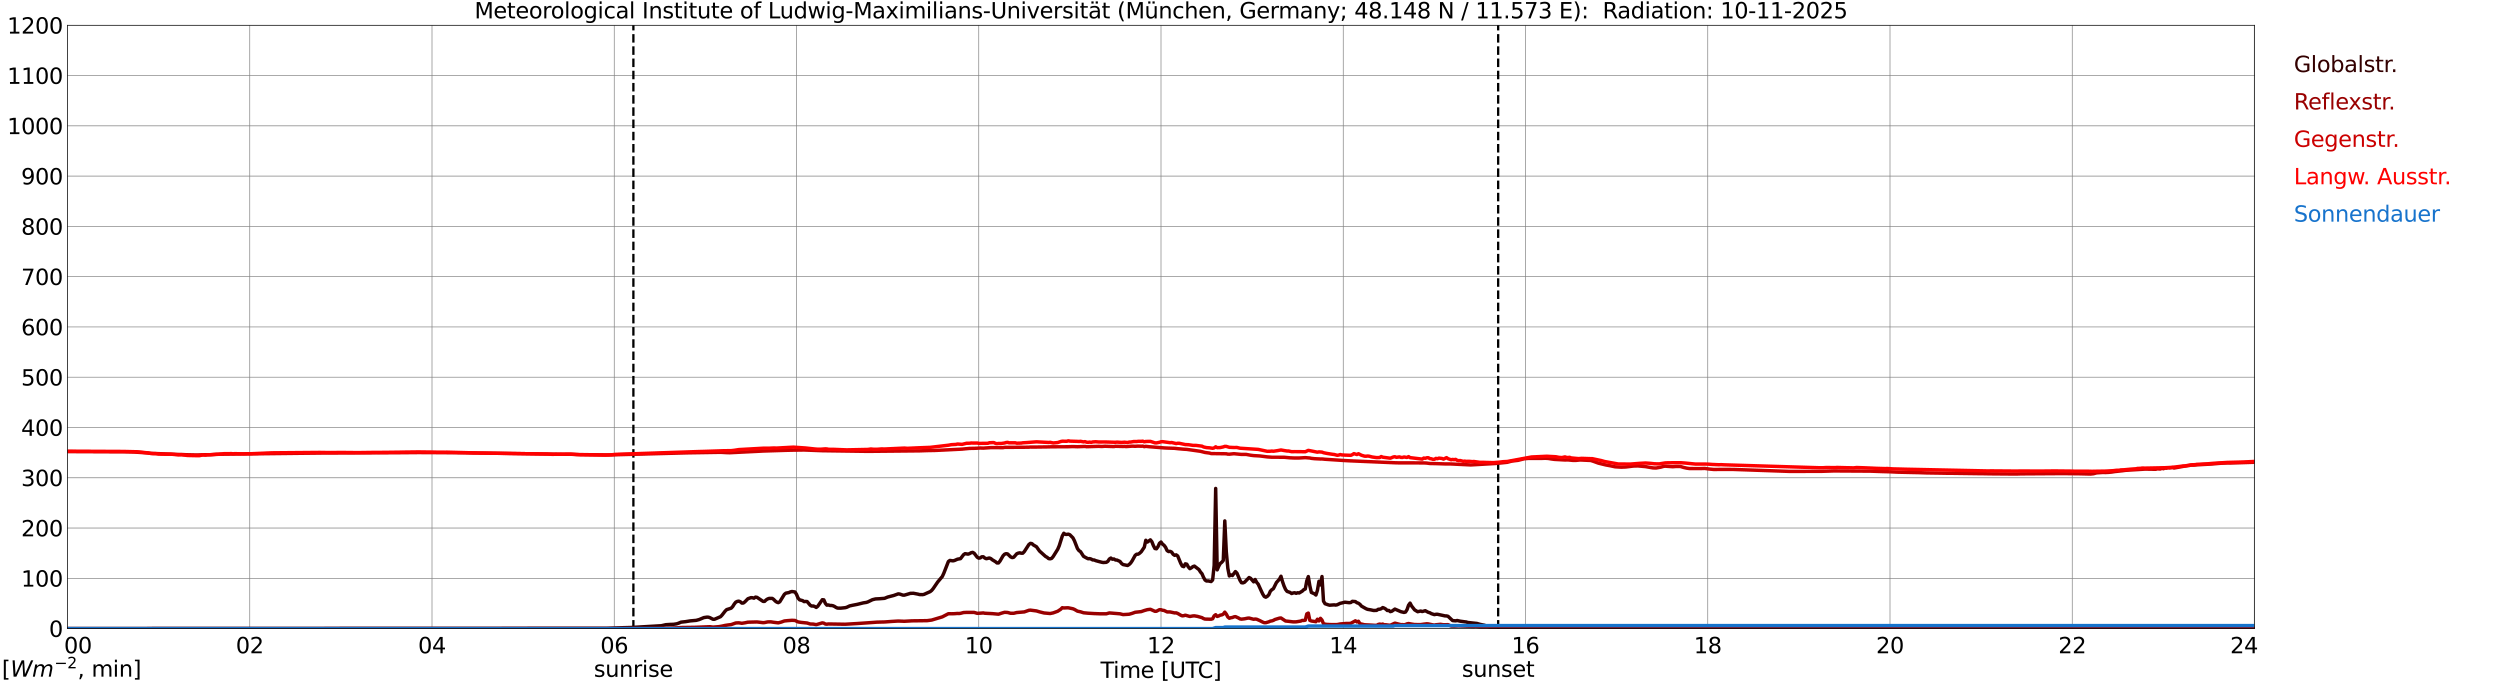 <?xml version="1.0" encoding="utf-8" standalone="no"?>
<!DOCTYPE svg PUBLIC "-//W3C//DTD SVG 1.1//EN"
  "http://www.w3.org/Graphics/SVG/1.1/DTD/svg11.dtd">
<svg xmlns:xlink="http://www.w3.org/1999/xlink" width="1085.4pt" height="296.64pt" viewBox="0 0 1085.4 296.64" xmlns="http://www.w3.org/2000/svg" version="1.1">
 <defs>
  <style type="text/css">*{stroke-linejoin: round; stroke-linecap: butt}</style>
 </defs>
 <g id="figure_1">
  <g id="patch_1">
   <path d="M 0 296.64 
L 1085.4 296.64 
L 1085.4 0 
L 0 0 
z
" style="fill: #ffffff"/>
  </g>
  <g id="axes_1">
   <g id="patch_2">
    <path d="M 29.306 272.909 
L 978.814 272.909 
L 978.814 10.976 
L 29.306 10.976 
z
" style="fill: #ffffff"/>
   </g>
   <g id="patch_3">
    <path d="M 978.814 272.909 
L 978.814 272.909 
L 978.814 10.976 
L 978.814 10.976 
z
" clip-path="url(#pf638c4170c)" style="fill: #d3d3d3; opacity: 0.25; stroke: #d3d3d3; stroke-linejoin: miter"/>
   </g>
   <g id="matplotlib.axis_1">
    <g id="xtick_1">
     <g id="line2d_1">
      <path d="M 29.306 272.909 
L 29.306 10.976 
" clip-path="url(#pf638c4170c)" style="fill: none; stroke: #808080; stroke-width: 0.3; stroke-linecap: square"/>
     </g>
     <g id="line2d_2"/>
     <g id="text_1">
      <!--    00 -->
      <g transform="translate(18.733 283.627) scale(0.095 -0.095)">
       <defs>
        <path id="DejaVuSans-20" transform="scale(0.016)"/>
        <path id="DejaVuSans-30" d="M 2034 4250 
Q 1547 4250 1301 3770 
Q 1056 3291 1056 2328 
Q 1056 1369 1301 889 
Q 1547 409 2034 409 
Q 2525 409 2770 889 
Q 3016 1369 3016 2328 
Q 3016 3291 2770 3770 
Q 2525 4250 2034 4250 
z
M 2034 4750 
Q 2819 4750 3233 4129 
Q 3647 3509 3647 2328 
Q 3647 1150 3233 529 
Q 2819 -91 2034 -91 
Q 1250 -91 836 529 
Q 422 1150 422 2328 
Q 422 3509 836 4129 
Q 1250 4750 2034 4750 
z
" transform="scale(0.016)"/>
       </defs>
       <use xlink:href="#DejaVuSans-20"/>
       <use xlink:href="#DejaVuSans-20" transform="translate(31.787 0)"/>
       <use xlink:href="#DejaVuSans-20" transform="translate(63.574 0)"/>
       <use xlink:href="#DejaVuSans-30" transform="translate(95.361 0)"/>
       <use xlink:href="#DejaVuSans-30" transform="translate(158.984 0)"/>
      </g>
     </g>
    </g>
    <g id="xtick_2">
     <g id="line2d_3">
      <path d="M 108.431 272.909 
L 108.431 10.976 
" clip-path="url(#pf638c4170c)" style="fill: none; stroke: #808080; stroke-width: 0.3; stroke-linecap: square"/>
     </g>
     <g id="line2d_4"/>
     <g id="text_2">
      <!-- 02 -->
      <g transform="translate(102.387 283.627) scale(0.095 -0.095)">
       <defs>
        <path id="DejaVuSans-32" d="M 1228 531 
L 3431 531 
L 3431 0 
L 469 0 
L 469 531 
Q 828 903 1448 1529 
Q 2069 2156 2228 2338 
Q 2531 2678 2651 2914 
Q 2772 3150 2772 3378 
Q 2772 3750 2511 3984 
Q 2250 4219 1831 4219 
Q 1534 4219 1204 4116 
Q 875 4013 500 3803 
L 500 4441 
Q 881 4594 1212 4672 
Q 1544 4750 1819 4750 
Q 2544 4750 2975 4387 
Q 3406 4025 3406 3419 
Q 3406 3131 3298 2873 
Q 3191 2616 2906 2266 
Q 2828 2175 2409 1742 
Q 1991 1309 1228 531 
z
" transform="scale(0.016)"/>
       </defs>
       <use xlink:href="#DejaVuSans-30"/>
       <use xlink:href="#DejaVuSans-32" transform="translate(63.623 0)"/>
      </g>
     </g>
    </g>
    <g id="xtick_3">
     <g id="line2d_5">
      <path d="M 187.557 272.909 
L 187.557 10.976 
" clip-path="url(#pf638c4170c)" style="fill: none; stroke: #808080; stroke-width: 0.3; stroke-linecap: square"/>
     </g>
     <g id="line2d_6"/>
     <g id="text_3">
      <!-- 04 -->
      <g transform="translate(181.513 283.627) scale(0.095 -0.095)">
       <defs>
        <path id="DejaVuSans-34" d="M 2419 4116 
L 825 1625 
L 2419 1625 
L 2419 4116 
z
M 2253 4666 
L 3047 4666 
L 3047 1625 
L 3713 1625 
L 3713 1100 
L 3047 1100 
L 3047 0 
L 2419 0 
L 2419 1100 
L 313 1100 
L 313 1709 
L 2253 4666 
z
" transform="scale(0.016)"/>
       </defs>
       <use xlink:href="#DejaVuSans-30"/>
       <use xlink:href="#DejaVuSans-34" transform="translate(63.623 0)"/>
      </g>
     </g>
    </g>
    <g id="xtick_4">
     <g id="line2d_7">
      <path d="M 266.683 272.909 
L 266.683 10.976 
" clip-path="url(#pf638c4170c)" style="fill: none; stroke: #808080; stroke-width: 0.3; stroke-linecap: square"/>
     </g>
     <g id="line2d_8"/>
     <g id="text_4">
      <!-- 06 -->
      <g transform="translate(260.638 283.627) scale(0.095 -0.095)">
       <defs>
        <path id="DejaVuSans-36" d="M 2113 2584 
Q 1688 2584 1439 2293 
Q 1191 2003 1191 1497 
Q 1191 994 1439 701 
Q 1688 409 2113 409 
Q 2538 409 2786 701 
Q 3034 994 3034 1497 
Q 3034 2003 2786 2293 
Q 2538 2584 2113 2584 
z
M 3366 4563 
L 3366 3988 
Q 3128 4100 2886 4159 
Q 2644 4219 2406 4219 
Q 1781 4219 1451 3797 
Q 1122 3375 1075 2522 
Q 1259 2794 1537 2939 
Q 1816 3084 2150 3084 
Q 2853 3084 3261 2657 
Q 3669 2231 3669 1497 
Q 3669 778 3244 343 
Q 2819 -91 2113 -91 
Q 1303 -91 875 529 
Q 447 1150 447 2328 
Q 447 3434 972 4092 
Q 1497 4750 2381 4750 
Q 2619 4750 2861 4703 
Q 3103 4656 3366 4563 
z
" transform="scale(0.016)"/>
       </defs>
       <use xlink:href="#DejaVuSans-30"/>
       <use xlink:href="#DejaVuSans-36" transform="translate(63.623 0)"/>
      </g>
     </g>
    </g>
    <g id="xtick_5">
     <g id="line2d_9">
      <path d="M 345.808 272.909 
L 345.808 10.976 
" clip-path="url(#pf638c4170c)" style="fill: none; stroke: #808080; stroke-width: 0.3; stroke-linecap: square"/>
     </g>
     <g id="line2d_10"/>
     <g id="text_5">
      <!-- 08 -->
      <g transform="translate(339.764 283.627) scale(0.095 -0.095)">
       <defs>
        <path id="DejaVuSans-38" d="M 2034 2216 
Q 1584 2216 1326 1975 
Q 1069 1734 1069 1313 
Q 1069 891 1326 650 
Q 1584 409 2034 409 
Q 2484 409 2743 651 
Q 3003 894 3003 1313 
Q 3003 1734 2745 1975 
Q 2488 2216 2034 2216 
z
M 1403 2484 
Q 997 2584 770 2862 
Q 544 3141 544 3541 
Q 544 4100 942 4425 
Q 1341 4750 2034 4750 
Q 2731 4750 3128 4425 
Q 3525 4100 3525 3541 
Q 3525 3141 3298 2862 
Q 3072 2584 2669 2484 
Q 3125 2378 3379 2068 
Q 3634 1759 3634 1313 
Q 3634 634 3220 271 
Q 2806 -91 2034 -91 
Q 1263 -91 848 271 
Q 434 634 434 1313 
Q 434 1759 690 2068 
Q 947 2378 1403 2484 
z
M 1172 3481 
Q 1172 3119 1398 2916 
Q 1625 2713 2034 2713 
Q 2441 2713 2670 2916 
Q 2900 3119 2900 3481 
Q 2900 3844 2670 4047 
Q 2441 4250 2034 4250 
Q 1625 4250 1398 4047 
Q 1172 3844 1172 3481 
z
" transform="scale(0.016)"/>
       </defs>
       <use xlink:href="#DejaVuSans-30"/>
       <use xlink:href="#DejaVuSans-38" transform="translate(63.623 0)"/>
      </g>
     </g>
    </g>
    <g id="xtick_6">
     <g id="line2d_11">
      <path d="M 424.934 272.909 
L 424.934 10.976 
" clip-path="url(#pf638c4170c)" style="fill: none; stroke: #808080; stroke-width: 0.3; stroke-linecap: square"/>
     </g>
     <g id="line2d_12"/>
     <g id="text_6">
      <!-- 10 -->
      <g transform="translate(418.89 283.627) scale(0.095 -0.095)">
       <defs>
        <path id="DejaVuSans-31" d="M 794 531 
L 1825 531 
L 1825 4091 
L 703 3866 
L 703 4441 
L 1819 4666 
L 2450 4666 
L 2450 531 
L 3481 531 
L 3481 0 
L 794 0 
L 794 531 
z
" transform="scale(0.016)"/>
       </defs>
       <use xlink:href="#DejaVuSans-31"/>
       <use xlink:href="#DejaVuSans-30" transform="translate(63.623 0)"/>
      </g>
     </g>
    </g>
    <g id="xtick_7">
     <g id="line2d_13">
      <path d="M 504.06 272.909 
L 504.06 10.976 
" clip-path="url(#pf638c4170c)" style="fill: none; stroke: #808080; stroke-width: 0.3; stroke-linecap: square"/>
     </g>
     <g id="line2d_14"/>
     <g id="text_7">
      <!-- 12 -->
      <g transform="translate(498.015 283.627) scale(0.095 -0.095)">
       <use xlink:href="#DejaVuSans-31"/>
       <use xlink:href="#DejaVuSans-32" transform="translate(63.623 0)"/>
      </g>
     </g>
    </g>
    <g id="xtick_8">
     <g id="line2d_15">
      <path d="M 583.185 272.909 
L 583.185 10.976 
" clip-path="url(#pf638c4170c)" style="fill: none; stroke: #808080; stroke-width: 0.3; stroke-linecap: square"/>
     </g>
     <g id="line2d_16"/>
     <g id="text_8">
      <!-- 14 -->
      <g transform="translate(577.141 283.627) scale(0.095 -0.095)">
       <use xlink:href="#DejaVuSans-31"/>
       <use xlink:href="#DejaVuSans-34" transform="translate(63.623 0)"/>
      </g>
     </g>
    </g>
    <g id="xtick_9">
     <g id="line2d_17">
      <path d="M 662.311 272.909 
L 662.311 10.976 
" clip-path="url(#pf638c4170c)" style="fill: none; stroke: #808080; stroke-width: 0.3; stroke-linecap: square"/>
     </g>
     <g id="line2d_18"/>
     <g id="text_9">
      <!-- 16 -->
      <g transform="translate(656.267 283.627) scale(0.095 -0.095)">
       <use xlink:href="#DejaVuSans-31"/>
       <use xlink:href="#DejaVuSans-36" transform="translate(63.623 0)"/>
      </g>
     </g>
    </g>
    <g id="xtick_10">
     <g id="line2d_19">
      <path d="M 741.437 272.909 
L 741.437 10.976 
" clip-path="url(#pf638c4170c)" style="fill: none; stroke: #808080; stroke-width: 0.3; stroke-linecap: square"/>
     </g>
     <g id="line2d_20"/>
     <g id="text_10">
      <!-- 18 -->
      <g transform="translate(735.392 283.627) scale(0.095 -0.095)">
       <use xlink:href="#DejaVuSans-31"/>
       <use xlink:href="#DejaVuSans-38" transform="translate(63.623 0)"/>
      </g>
     </g>
    </g>
    <g id="xtick_11">
     <g id="line2d_21">
      <path d="M 820.562 272.909 
L 820.562 10.976 
" clip-path="url(#pf638c4170c)" style="fill: none; stroke: #808080; stroke-width: 0.3; stroke-linecap: square"/>
     </g>
     <g id="line2d_22"/>
     <g id="text_11">
      <!-- 20 -->
      <g transform="translate(814.518 283.627) scale(0.095 -0.095)">
       <use xlink:href="#DejaVuSans-32"/>
       <use xlink:href="#DejaVuSans-30" transform="translate(63.623 0)"/>
      </g>
     </g>
    </g>
    <g id="xtick_12">
     <g id="line2d_23">
      <path d="M 899.688 272.909 
L 899.688 10.976 
" clip-path="url(#pf638c4170c)" style="fill: none; stroke: #808080; stroke-width: 0.3; stroke-linecap: square"/>
     </g>
     <g id="line2d_24"/>
     <g id="text_12">
      <!-- 22 -->
      <g transform="translate(893.644 283.627) scale(0.095 -0.095)">
       <use xlink:href="#DejaVuSans-32"/>
       <use xlink:href="#DejaVuSans-32" transform="translate(63.623 0)"/>
      </g>
     </g>
    </g>
    <g id="xtick_13">
     <g id="line2d_25">
      <path d="M 978.814 272.909 
L 978.814 10.976 
" clip-path="url(#pf638c4170c)" style="fill: none; stroke: #808080; stroke-width: 0.3; stroke-linecap: square"/>
     </g>
     <g id="line2d_26"/>
     <g id="text_13">
      <!-- 24    -->
      <g transform="translate(968.241 283.627) scale(0.095 -0.095)">
       <use xlink:href="#DejaVuSans-32"/>
       <use xlink:href="#DejaVuSans-34" transform="translate(63.623 0)"/>
       <use xlink:href="#DejaVuSans-20" transform="translate(127.246 0)"/>
       <use xlink:href="#DejaVuSans-20" transform="translate(159.033 0)"/>
       <use xlink:href="#DejaVuSans-20" transform="translate(190.82 0)"/>
      </g>
     </g>
    </g>
    <g id="text_14">
     <!-- Time [UTC] -->
     <g transform="translate(477.806 294.322) scale(0.095 -0.095)">
      <defs>
       <path id="DejaVuSans-54" d="M -19 4666 
L 3928 4666 
L 3928 4134 
L 2272 4134 
L 2272 0 
L 1638 0 
L 1638 4134 
L -19 4134 
L -19 4666 
z
" transform="scale(0.016)"/>
       <path id="DejaVuSans-69" d="M 603 3500 
L 1178 3500 
L 1178 0 
L 603 0 
L 603 3500 
z
M 603 4863 
L 1178 4863 
L 1178 4134 
L 603 4134 
L 603 4863 
z
" transform="scale(0.016)"/>
       <path id="DejaVuSans-6d" d="M 3328 2828 
Q 3544 3216 3844 3400 
Q 4144 3584 4550 3584 
Q 5097 3584 5394 3201 
Q 5691 2819 5691 2113 
L 5691 0 
L 5113 0 
L 5113 2094 
Q 5113 2597 4934 2840 
Q 4756 3084 4391 3084 
Q 3944 3084 3684 2787 
Q 3425 2491 3425 1978 
L 3425 0 
L 2847 0 
L 2847 2094 
Q 2847 2600 2669 2842 
Q 2491 3084 2119 3084 
Q 1678 3084 1418 2786 
Q 1159 2488 1159 1978 
L 1159 0 
L 581 0 
L 581 3500 
L 1159 3500 
L 1159 2956 
Q 1356 3278 1631 3431 
Q 1906 3584 2284 3584 
Q 2666 3584 2933 3390 
Q 3200 3197 3328 2828 
z
" transform="scale(0.016)"/>
       <path id="DejaVuSans-65" d="M 3597 1894 
L 3597 1613 
L 953 1613 
Q 991 1019 1311 708 
Q 1631 397 2203 397 
Q 2534 397 2845 478 
Q 3156 559 3463 722 
L 3463 178 
Q 3153 47 2828 -22 
Q 2503 -91 2169 -91 
Q 1331 -91 842 396 
Q 353 884 353 1716 
Q 353 2575 817 3079 
Q 1281 3584 2069 3584 
Q 2775 3584 3186 3129 
Q 3597 2675 3597 1894 
z
M 3022 2063 
Q 3016 2534 2758 2815 
Q 2500 3097 2075 3097 
Q 1594 3097 1305 2825 
Q 1016 2553 972 2059 
L 3022 2063 
z
" transform="scale(0.016)"/>
       <path id="DejaVuSans-5b" d="M 550 4863 
L 1875 4863 
L 1875 4416 
L 1125 4416 
L 1125 -397 
L 1875 -397 
L 1875 -844 
L 550 -844 
L 550 4863 
z
" transform="scale(0.016)"/>
       <path id="DejaVuSans-55" d="M 556 4666 
L 1191 4666 
L 1191 1831 
Q 1191 1081 1462 751 
Q 1734 422 2344 422 
Q 2950 422 3222 751 
Q 3494 1081 3494 1831 
L 3494 4666 
L 4128 4666 
L 4128 1753 
Q 4128 841 3676 375 
Q 3225 -91 2344 -91 
Q 1459 -91 1007 375 
Q 556 841 556 1753 
L 556 4666 
z
" transform="scale(0.016)"/>
       <path id="DejaVuSans-43" d="M 4122 4306 
L 4122 3641 
Q 3803 3938 3442 4084 
Q 3081 4231 2675 4231 
Q 1875 4231 1450 3742 
Q 1025 3253 1025 2328 
Q 1025 1406 1450 917 
Q 1875 428 2675 428 
Q 3081 428 3442 575 
Q 3803 722 4122 1019 
L 4122 359 
Q 3791 134 3420 21 
Q 3050 -91 2638 -91 
Q 1578 -91 968 557 
Q 359 1206 359 2328 
Q 359 3453 968 4101 
Q 1578 4750 2638 4750 
Q 3056 4750 3426 4639 
Q 3797 4528 4122 4306 
z
" transform="scale(0.016)"/>
       <path id="DejaVuSans-5d" d="M 1947 4863 
L 1947 -844 
L 622 -844 
L 622 -397 
L 1369 -397 
L 1369 4416 
L 622 4416 
L 622 4863 
L 1947 4863 
z
" transform="scale(0.016)"/>
      </defs>
      <use xlink:href="#DejaVuSans-54"/>
      <use xlink:href="#DejaVuSans-69" transform="translate(57.959 0)"/>
      <use xlink:href="#DejaVuSans-6d" transform="translate(85.742 0)"/>
      <use xlink:href="#DejaVuSans-65" transform="translate(183.154 0)"/>
      <use xlink:href="#DejaVuSans-20" transform="translate(244.678 0)"/>
      <use xlink:href="#DejaVuSans-5b" transform="translate(276.465 0)"/>
      <use xlink:href="#DejaVuSans-55" transform="translate(315.479 0)"/>
      <use xlink:href="#DejaVuSans-54" transform="translate(388.672 0)"/>
      <use xlink:href="#DejaVuSans-43" transform="translate(443.881 0)"/>
      <use xlink:href="#DejaVuSans-5d" transform="translate(513.705 0)"/>
     </g>
    </g>
   </g>
   <g id="matplotlib.axis_2">
    <g id="ytick_1">
     <g id="line2d_27">
      <path d="M 29.306 272.909 
L 978.814 272.909 
" clip-path="url(#pf638c4170c)" style="fill: none; stroke: #808080; stroke-width: 0.3; stroke-linecap: square"/>
     </g>
     <g id="line2d_28"/>
     <g id="text_15">
      <!-- 0 -->
      <g transform="translate(21.261 276.518) scale(0.095 -0.095)">
       <use xlink:href="#DejaVuSans-30"/>
      </g>
     </g>
    </g>
    <g id="ytick_2">
     <g id="line2d_29">
      <path d="M 29.306 251.081 
L 978.814 251.081 
" clip-path="url(#pf638c4170c)" style="fill: none; stroke: #808080; stroke-width: 0.3; stroke-linecap: square"/>
     </g>
     <g id="line2d_30"/>
     <g id="text_16">
      <!-- 100 -->
      <g transform="translate(9.173 254.69) scale(0.095 -0.095)">
       <use xlink:href="#DejaVuSans-31"/>
       <use xlink:href="#DejaVuSans-30" transform="translate(63.623 0)"/>
       <use xlink:href="#DejaVuSans-30" transform="translate(127.246 0)"/>
      </g>
     </g>
    </g>
    <g id="ytick_3">
     <g id="line2d_31">
      <path d="M 29.306 229.253 
L 978.814 229.253 
" clip-path="url(#pf638c4170c)" style="fill: none; stroke: #808080; stroke-width: 0.3; stroke-linecap: square"/>
     </g>
     <g id="line2d_32"/>
     <g id="text_17">
      <!-- 200 -->
      <g transform="translate(9.173 232.863) scale(0.095 -0.095)">
       <use xlink:href="#DejaVuSans-32"/>
       <use xlink:href="#DejaVuSans-30" transform="translate(63.623 0)"/>
       <use xlink:href="#DejaVuSans-30" transform="translate(127.246 0)"/>
      </g>
     </g>
    </g>
    <g id="ytick_4">
     <g id="line2d_33">
      <path d="M 29.306 207.426 
L 978.814 207.426 
" clip-path="url(#pf638c4170c)" style="fill: none; stroke: #808080; stroke-width: 0.3; stroke-linecap: square"/>
     </g>
     <g id="line2d_34"/>
     <g id="text_18">
      <!-- 300 -->
      <g transform="translate(9.173 211.035) scale(0.095 -0.095)">
       <defs>
        <path id="DejaVuSans-33" d="M 2597 2516 
Q 3050 2419 3304 2112 
Q 3559 1806 3559 1356 
Q 3559 666 3084 287 
Q 2609 -91 1734 -91 
Q 1441 -91 1130 -33 
Q 819 25 488 141 
L 488 750 
Q 750 597 1062 519 
Q 1375 441 1716 441 
Q 2309 441 2620 675 
Q 2931 909 2931 1356 
Q 2931 1769 2642 2001 
Q 2353 2234 1838 2234 
L 1294 2234 
L 1294 2753 
L 1863 2753 
Q 2328 2753 2575 2939 
Q 2822 3125 2822 3475 
Q 2822 3834 2567 4026 
Q 2313 4219 1838 4219 
Q 1578 4219 1281 4162 
Q 984 4106 628 3988 
L 628 4550 
Q 988 4650 1302 4700 
Q 1616 4750 1894 4750 
Q 2613 4750 3031 4423 
Q 3450 4097 3450 3541 
Q 3450 3153 3228 2886 
Q 3006 2619 2597 2516 
z
" transform="scale(0.016)"/>
       </defs>
       <use xlink:href="#DejaVuSans-33"/>
       <use xlink:href="#DejaVuSans-30" transform="translate(63.623 0)"/>
       <use xlink:href="#DejaVuSans-30" transform="translate(127.246 0)"/>
      </g>
     </g>
    </g>
    <g id="ytick_5">
     <g id="line2d_35">
      <path d="M 29.306 185.598 
L 978.814 185.598 
" clip-path="url(#pf638c4170c)" style="fill: none; stroke: #808080; stroke-width: 0.3; stroke-linecap: square"/>
     </g>
     <g id="line2d_36"/>
     <g id="text_19">
      <!-- 400 -->
      <g transform="translate(9.173 189.207) scale(0.095 -0.095)">
       <use xlink:href="#DejaVuSans-34"/>
       <use xlink:href="#DejaVuSans-30" transform="translate(63.623 0)"/>
       <use xlink:href="#DejaVuSans-30" transform="translate(127.246 0)"/>
      </g>
     </g>
    </g>
    <g id="ytick_6">
     <g id="line2d_37">
      <path d="M 29.306 163.77 
L 978.814 163.77 
" clip-path="url(#pf638c4170c)" style="fill: none; stroke: #808080; stroke-width: 0.3; stroke-linecap: square"/>
     </g>
     <g id="line2d_38"/>
     <g id="text_20">
      <!-- 500 -->
      <g transform="translate(9.173 167.379) scale(0.095 -0.095)">
       <defs>
        <path id="DejaVuSans-35" d="M 691 4666 
L 3169 4666 
L 3169 4134 
L 1269 4134 
L 1269 2991 
Q 1406 3038 1543 3061 
Q 1681 3084 1819 3084 
Q 2600 3084 3056 2656 
Q 3513 2228 3513 1497 
Q 3513 744 3044 326 
Q 2575 -91 1722 -91 
Q 1428 -91 1123 -41 
Q 819 9 494 109 
L 494 744 
Q 775 591 1075 516 
Q 1375 441 1709 441 
Q 2250 441 2565 725 
Q 2881 1009 2881 1497 
Q 2881 1984 2565 2268 
Q 2250 2553 1709 2553 
Q 1456 2553 1204 2497 
Q 953 2441 691 2322 
L 691 4666 
z
" transform="scale(0.016)"/>
       </defs>
       <use xlink:href="#DejaVuSans-35"/>
       <use xlink:href="#DejaVuSans-30" transform="translate(63.623 0)"/>
       <use xlink:href="#DejaVuSans-30" transform="translate(127.246 0)"/>
      </g>
     </g>
    </g>
    <g id="ytick_7">
     <g id="line2d_39">
      <path d="M 29.306 141.942 
L 978.814 141.942 
" clip-path="url(#pf638c4170c)" style="fill: none; stroke: #808080; stroke-width: 0.3; stroke-linecap: square"/>
     </g>
     <g id="line2d_40"/>
     <g id="text_21">
      <!-- 600 -->
      <g transform="translate(9.173 145.551) scale(0.095 -0.095)">
       <use xlink:href="#DejaVuSans-36"/>
       <use xlink:href="#DejaVuSans-30" transform="translate(63.623 0)"/>
       <use xlink:href="#DejaVuSans-30" transform="translate(127.246 0)"/>
      </g>
     </g>
    </g>
    <g id="ytick_8">
     <g id="line2d_41">
      <path d="M 29.306 120.114 
L 978.814 120.114 
" clip-path="url(#pf638c4170c)" style="fill: none; stroke: #808080; stroke-width: 0.3; stroke-linecap: square"/>
     </g>
     <g id="line2d_42"/>
     <g id="text_22">
      <!-- 700 -->
      <g transform="translate(9.173 123.724) scale(0.095 -0.095)">
       <defs>
        <path id="DejaVuSans-37" d="M 525 4666 
L 3525 4666 
L 3525 4397 
L 1831 0 
L 1172 0 
L 2766 4134 
L 525 4134 
L 525 4666 
z
" transform="scale(0.016)"/>
       </defs>
       <use xlink:href="#DejaVuSans-37"/>
       <use xlink:href="#DejaVuSans-30" transform="translate(63.623 0)"/>
       <use xlink:href="#DejaVuSans-30" transform="translate(127.246 0)"/>
      </g>
     </g>
    </g>
    <g id="ytick_9">
     <g id="line2d_43">
      <path d="M 29.306 98.287 
L 978.814 98.287 
" clip-path="url(#pf638c4170c)" style="fill: none; stroke: #808080; stroke-width: 0.3; stroke-linecap: square"/>
     </g>
     <g id="line2d_44"/>
     <g id="text_23">
      <!-- 800 -->
      <g transform="translate(9.173 101.896) scale(0.095 -0.095)">
       <use xlink:href="#DejaVuSans-38"/>
       <use xlink:href="#DejaVuSans-30" transform="translate(63.623 0)"/>
       <use xlink:href="#DejaVuSans-30" transform="translate(127.246 0)"/>
      </g>
     </g>
    </g>
    <g id="ytick_10">
     <g id="line2d_45">
      <path d="M 29.306 76.459 
L 978.814 76.459 
" clip-path="url(#pf638c4170c)" style="fill: none; stroke: #808080; stroke-width: 0.3; stroke-linecap: square"/>
     </g>
     <g id="line2d_46"/>
     <g id="text_24">
      <!-- 900 -->
      <g transform="translate(9.173 80.068) scale(0.095 -0.095)">
       <defs>
        <path id="DejaVuSans-39" d="M 703 97 
L 703 672 
Q 941 559 1184 500 
Q 1428 441 1663 441 
Q 2288 441 2617 861 
Q 2947 1281 2994 2138 
Q 2813 1869 2534 1725 
Q 2256 1581 1919 1581 
Q 1219 1581 811 2004 
Q 403 2428 403 3163 
Q 403 3881 828 4315 
Q 1253 4750 1959 4750 
Q 2769 4750 3195 4129 
Q 3622 3509 3622 2328 
Q 3622 1225 3098 567 
Q 2575 -91 1691 -91 
Q 1453 -91 1209 -44 
Q 966 3 703 97 
z
M 1959 2075 
Q 2384 2075 2632 2365 
Q 2881 2656 2881 3163 
Q 2881 3666 2632 3958 
Q 2384 4250 1959 4250 
Q 1534 4250 1286 3958 
Q 1038 3666 1038 3163 
Q 1038 2656 1286 2365 
Q 1534 2075 1959 2075 
z
" transform="scale(0.016)"/>
       </defs>
       <use xlink:href="#DejaVuSans-39"/>
       <use xlink:href="#DejaVuSans-30" transform="translate(63.623 0)"/>
       <use xlink:href="#DejaVuSans-30" transform="translate(127.246 0)"/>
      </g>
     </g>
    </g>
    <g id="ytick_11">
     <g id="line2d_47">
      <path d="M 29.306 54.631 
L 978.814 54.631 
" clip-path="url(#pf638c4170c)" style="fill: none; stroke: #808080; stroke-width: 0.3; stroke-linecap: square"/>
     </g>
     <g id="line2d_48"/>
     <g id="text_25">
      <!-- 1000 -->
      <g transform="translate(3.128 58.24) scale(0.095 -0.095)">
       <use xlink:href="#DejaVuSans-31"/>
       <use xlink:href="#DejaVuSans-30" transform="translate(63.623 0)"/>
       <use xlink:href="#DejaVuSans-30" transform="translate(127.246 0)"/>
       <use xlink:href="#DejaVuSans-30" transform="translate(190.869 0)"/>
      </g>
     </g>
    </g>
    <g id="ytick_12">
     <g id="line2d_49">
      <path d="M 29.306 32.803 
L 978.814 32.803 
" clip-path="url(#pf638c4170c)" style="fill: none; stroke: #808080; stroke-width: 0.3; stroke-linecap: square"/>
     </g>
     <g id="line2d_50"/>
     <g id="text_26">
      <!-- 1100 -->
      <g transform="translate(3.128 36.413) scale(0.095 -0.095)">
       <use xlink:href="#DejaVuSans-31"/>
       <use xlink:href="#DejaVuSans-31" transform="translate(63.623 0)"/>
       <use xlink:href="#DejaVuSans-30" transform="translate(127.246 0)"/>
       <use xlink:href="#DejaVuSans-30" transform="translate(190.869 0)"/>
      </g>
     </g>
    </g>
    <g id="ytick_13">
     <g id="line2d_51">
      <path d="M 29.306 10.976 
L 978.814 10.976 
" clip-path="url(#pf638c4170c)" style="fill: none; stroke: #808080; stroke-width: 0.3; stroke-linecap: square"/>
     </g>
     <g id="line2d_52"/>
     <g id="text_27">
      <!-- 1200 -->
      <g transform="translate(3.128 14.585) scale(0.095 -0.095)">
       <use xlink:href="#DejaVuSans-31"/>
       <use xlink:href="#DejaVuSans-32" transform="translate(63.623 0)"/>
       <use xlink:href="#DejaVuSans-30" transform="translate(127.246 0)"/>
       <use xlink:href="#DejaVuSans-30" transform="translate(190.869 0)"/>
      </g>
     </g>
    </g>
   </g>
   <g id="line2d_53">
    <path d="M 274.991 272.909 
L 274.991 10.976 
" clip-path="url(#pf638c4170c)" style="fill: none; stroke-dasharray: 3.7,1.6; stroke-dashoffset: 0; stroke: #000000"/>
   </g>
   <g id="line2d_54">
    <path d="M 650.442 272.909 
L 650.442 10.976 
" clip-path="url(#pf638c4170c)" style="fill: none; stroke-dasharray: 3.7,1.6; stroke-dashoffset: 0; stroke: #000000"/>
   </g>
   <g id="line2d_55">
    <path d="M 29.306 272.909 
L 263.386 272.826 
L 270.639 272.518 
L 273.936 272.429 
L 287.124 271.667 
L 289.102 271.215 
L 291.08 271.088 
L 292.399 271.051 
L 293.717 270.853 
L 294.377 270.654 
L 295.696 270.11 
L 297.674 269.892 
L 299.652 269.567 
L 302.289 269.331 
L 303.608 268.969 
L 305.586 268.135 
L 306.905 267.936 
L 307.564 267.954 
L 308.224 268.172 
L 309.543 268.86 
L 310.202 268.86 
L 312.839 267.736 
L 313.499 267.031 
L 314.818 265.328 
L 315.477 264.675 
L 316.796 264.258 
L 317.455 264.042 
L 318.114 263.335 
L 318.774 262.266 
L 319.433 261.434 
L 320.093 261.107 
L 320.752 260.997 
L 321.411 261.253 
L 322.071 261.831 
L 322.73 261.814 
L 323.39 261.305 
L 324.708 259.947 
L 326.027 259.476 
L 326.686 259.513 
L 327.346 259.712 
L 328.005 259.24 
L 328.665 259.349 
L 331.302 261.107 
L 331.961 261.089 
L 332.621 260.454 
L 333.28 260.037 
L 333.94 259.803 
L 335.258 259.784 
L 335.918 260.255 
L 336.577 260.943 
L 337.236 261.414 
L 337.896 261.65 
L 338.555 261.27 
L 340.533 258.046 
L 341.193 257.52 
L 342.512 257.267 
L 343.171 256.977 
L 343.83 256.813 
L 345.149 257.014 
L 345.808 258.027 
L 346.468 259.64 
L 347.127 260.419 
L 348.446 260.762 
L 349.105 261.198 
L 349.765 261.124 
L 350.424 261.179 
L 351.743 262.755 
L 352.402 263.137 
L 353.062 263.082 
L 353.721 263.318 
L 354.38 263.715 
L 355.04 263.209 
L 357.018 260.364 
L 357.677 260.436 
L 358.337 261.958 
L 358.996 262.737 
L 359.655 262.648 
L 360.315 262.864 
L 360.974 262.864 
L 361.634 262.99 
L 362.293 263.281 
L 362.952 263.715 
L 363.612 264.005 
L 364.93 264.042 
L 366.909 263.842 
L 367.568 263.68 
L 368.887 263.062 
L 370.206 262.774 
L 372.184 262.392 
L 374.821 261.742 
L 376.14 261.541 
L 376.799 261.325 
L 378.777 260.364 
L 380.096 260.037 
L 382.074 259.93 
L 384.053 259.766 
L 385.371 259.223 
L 388.009 258.535 
L 389.987 257.828 
L 390.646 257.92 
L 391.965 258.372 
L 392.624 258.389 
L 393.943 258.009 
L 395.262 257.61 
L 396.581 257.575 
L 398.559 257.955 
L 399.218 258.136 
L 400.537 258.173 
L 401.196 258.046 
L 402.515 257.448 
L 403.834 256.868 
L 404.493 256.344 
L 405.153 255.545 
L 407.131 252.648 
L 409.109 250.293 
L 409.768 248.861 
L 411.746 243.791 
L 412.406 243.319 
L 413.725 243.5 
L 414.384 243.354 
L 415.703 242.776 
L 417.022 242.54 
L 418.34 240.82 
L 419 240.383 
L 420.318 240.584 
L 420.978 240.348 
L 421.637 239.966 
L 422.297 239.822 
L 422.956 240.202 
L 424.275 241.924 
L 424.934 242.322 
L 425.593 242.215 
L 426.253 241.723 
L 426.912 241.723 
L 427.572 242.287 
L 428.231 242.575 
L 429.55 242.25 
L 430.209 242.54 
L 430.869 243.066 
L 432.187 243.863 
L 432.847 244.406 
L 433.506 244.406 
L 434.165 243.59 
L 435.484 241.309 
L 436.144 240.619 
L 436.803 240.383 
L 437.462 240.492 
L 438.781 241.778 
L 439.44 242.086 
L 440.1 241.959 
L 441.419 240.438 
L 442.078 240.148 
L 442.737 240.021 
L 443.397 240.185 
L 444.056 240.167 
L 444.716 239.477 
L 446.694 236.417 
L 447.353 235.911 
L 448.012 236.018 
L 448.672 236.616 
L 449.991 237.378 
L 451.309 239.224 
L 453.947 241.597 
L 454.606 241.959 
L 455.266 242.522 
L 455.925 242.612 
L 456.584 242.431 
L 457.244 241.634 
L 459.222 238.465 
L 459.881 236.924 
L 461.2 232.722 
L 461.859 231.526 
L 462.519 231.997 
L 463.178 232.014 
L 463.838 231.908 
L 464.497 232.178 
L 465.816 233.501 
L 466.475 234.787 
L 467.794 238.174 
L 468.453 239.063 
L 469.113 239.497 
L 470.431 241.542 
L 471.75 242.267 
L 472.409 242.594 
L 473.069 242.522 
L 473.728 242.721 
L 474.388 243.101 
L 475.047 243.118 
L 475.706 243.409 
L 477.025 243.771 
L 478.344 244.116 
L 479.003 244.225 
L 480.322 244.133 
L 480.981 243.716 
L 481.641 242.704 
L 482.3 242.287 
L 482.96 242.793 
L 483.619 242.684 
L 484.278 243.118 
L 484.938 243.155 
L 486.256 243.753 
L 486.916 244.605 
L 487.575 245.111 
L 489.553 245.511 
L 490.213 245.094 
L 490.872 244.461 
L 491.532 243.5 
L 492.85 241.108 
L 493.51 240.602 
L 494.169 240.602 
L 494.828 240.148 
L 495.488 239.532 
L 496.807 237.576 
L 497.466 234.568 
L 498.125 235.348 
L 499.444 234.387 
L 500.103 235.204 
L 500.763 236.889 
L 501.422 238.137 
L 502.082 238.264 
L 502.741 237.358 
L 503.4 235.874 
L 504.06 235.33 
L 504.719 236.236 
L 505.379 236.742 
L 506.038 237.594 
L 506.697 239.043 
L 507.357 239.46 
L 508.016 239.37 
L 508.675 239.696 
L 509.335 240.656 
L 509.994 241.108 
L 510.654 240.892 
L 511.313 241.381 
L 512.632 244.587 
L 513.291 245.781 
L 513.95 246.017 
L 514.61 244.786 
L 515.269 244.95 
L 515.929 246.144 
L 516.588 246.888 
L 517.247 246.526 
L 517.907 246 
L 518.566 245.781 
L 520.544 247.303 
L 521.204 248.355 
L 521.863 249.114 
L 522.522 250.655 
L 523.182 251.832 
L 523.841 252.266 
L 524.501 252.212 
L 525.819 252.485 
L 526.479 251.797 
L 527.138 245.473 
L 527.797 212.07 
L 528.457 247.412 
L 529.116 245.855 
L 529.776 244.659 
L 530.435 244.116 
L 531.094 243.354 
L 531.754 226.165 
L 532.413 239.552 
L 533.073 246.724 
L 533.732 250.057 
L 534.391 249.586 
L 535.051 249.876 
L 536.369 248.156 
L 537.029 248.826 
L 538.348 251.941 
L 539.007 252.991 
L 539.666 253.063 
L 540.326 252.792 
L 542.304 250.745 
L 542.963 251.09 
L 544.282 252.611 
L 544.941 251.596 
L 545.601 252.847 
L 546.26 253.626 
L 547.579 256.525 
L 548.238 257.92 
L 548.898 258.97 
L 549.557 259.277 
L 550.216 258.898 
L 550.876 258.208 
L 551.535 256.686 
L 552.195 256.016 
L 552.854 255.582 
L 554.173 252.919 
L 555.491 251.435 
L 556.151 250.184 
L 556.81 252.502 
L 557.47 254.405 
L 558.129 255.89 
L 558.788 256.758 
L 560.107 257.212 
L 560.766 257.684 
L 561.426 257.448 
L 562.085 257.339 
L 562.745 257.592 
L 563.404 257.339 
L 564.063 257.448 
L 565.382 256.651 
L 566.042 256.016 
L 566.701 255.709 
L 567.36 252.14 
L 568.02 250.328 
L 568.679 254.351 
L 569.338 257.212 
L 570.657 257.791 
L 571.317 258.334 
L 571.976 256.289 
L 572.635 252.375 
L 573.295 253.951 
L 573.954 250.311 
L 574.613 260.997 
L 575.273 262.104 
L 576.592 262.573 
L 577.251 262.755 
L 579.229 262.61 
L 579.889 262.7 
L 580.548 262.573 
L 581.867 261.94 
L 583.185 261.65 
L 583.845 261.451 
L 585.164 261.595 
L 585.823 261.668 
L 586.482 261.578 
L 587.142 261.072 
L 588.46 261.179 
L 589.12 261.687 
L 589.779 261.903 
L 590.439 262.392 
L 591.098 263.154 
L 593.076 264.276 
L 593.736 264.549 
L 595.054 264.765 
L 596.373 265.055 
L 597.692 265.001 
L 598.351 264.531 
L 599.011 264.494 
L 599.67 264.276 
L 600.329 263.787 
L 600.989 264.042 
L 601.648 264.44 
L 602.307 265.055 
L 602.967 265.02 
L 603.626 265.544 
L 604.286 265.363 
L 605.604 264.44 
L 608.242 265.581 
L 609.561 265.889 
L 610.22 265.725 
L 610.879 264.675 
L 611.539 262.755 
L 612.198 261.849 
L 612.858 263.099 
L 614.176 264.785 
L 615.495 265.581 
L 616.814 265.291 
L 617.473 265.509 
L 618.792 265.147 
L 620.111 265.852 
L 620.77 266.033 
L 621.429 266.415 
L 622.748 266.849 
L 623.408 266.703 
L 624.067 266.686 
L 627.364 267.393 
L 628.023 267.41 
L 628.683 267.574 
L 630.661 269.44 
L 631.98 269.547 
L 632.639 269.403 
L 633.958 269.694 
L 635.936 269.964 
L 636.595 270.036 
L 637.255 270.255 
L 641.211 270.671 
L 642.53 271.051 
L 644.508 271.468 
L 645.827 271.94 
L 647.805 272.357 
L 650.442 272.555 
L 651.761 272.592 
L 653.08 272.538 
L 655.058 272.645 
L 659.674 272.429 
L 660.992 272.357 
L 662.311 272.302 
L 662.97 272.909 
L 978.154 272.909 
L 978.154 272.909 
" clip-path="url(#pf638c4170c)" style="fill: none; stroke: #330000; stroke-width: 1.5; stroke-linecap: square"/>
   </g>
   <g id="line2d_56">
    <path d="M 29.306 272.909 
L 281.849 272.813 
L 291.739 272.66 
L 294.377 272.557 
L 295.696 272.437 
L 301.63 272.352 
L 308.224 272.095 
L 309.543 272.265 
L 312.18 272.06 
L 313.499 271.822 
L 314.818 271.531 
L 316.136 271.326 
L 317.455 271.171 
L 319.433 270.471 
L 320.752 270.403 
L 322.071 270.608 
L 323.39 270.403 
L 324.708 270.13 
L 328.665 270.028 
L 331.302 270.335 
L 331.961 270.283 
L 333.28 270.01 
L 334.599 269.975 
L 335.918 270.18 
L 337.896 270.42 
L 339.215 270.078 
L 340.533 269.6 
L 341.852 269.462 
L 343.83 269.309 
L 345.149 269.377 
L 346.468 270.01 
L 347.787 270.215 
L 350.424 270.488 
L 351.743 270.916 
L 353.062 270.949 
L 354.38 271.206 
L 357.018 270.42 
L 357.677 270.556 
L 358.337 270.933 
L 358.996 271.001 
L 359.655 270.898 
L 366.909 271.019 
L 372.184 270.711 
L 377.459 270.351 
L 380.756 270.113 
L 384.053 270.028 
L 387.349 269.787 
L 389.987 269.632 
L 392.624 269.735 
L 395.921 269.547 
L 402.515 269.462 
L 404.493 269.207 
L 409.109 267.821 
L 411.746 266.454 
L 413.065 266.472 
L 414.384 266.437 
L 415.703 266.334 
L 416.362 266.369 
L 417.022 266.284 
L 418.34 265.941 
L 419.659 265.874 
L 422.956 265.891 
L 424.275 266.284 
L 425.593 266.214 
L 426.912 266.112 
L 427.572 266.249 
L 430.869 266.419 
L 433.506 266.66 
L 434.825 266.214 
L 436.144 265.839 
L 437.462 265.906 
L 438.781 266.267 
L 440.1 266.267 
L 441.419 265.941 
L 444.716 265.669 
L 446.694 264.968 
L 447.353 264.898 
L 449.991 265.241 
L 451.309 265.634 
L 453.287 266.129 
L 455.925 266.369 
L 457.244 266.094 
L 459.222 265.378 
L 460.541 264.505 
L 461.2 263.839 
L 461.859 263.959 
L 463.178 263.89 
L 463.838 263.89 
L 465.816 264.3 
L 466.475 264.575 
L 467.794 265.343 
L 469.113 265.616 
L 470.431 266.044 
L 472.409 266.232 
L 475.047 266.387 
L 477.685 266.489 
L 480.322 266.489 
L 481.641 266.112 
L 486.256 266.489 
L 487.575 266.83 
L 490.213 266.677 
L 491.532 266.299 
L 492.85 265.821 
L 495.488 265.531 
L 496.807 265.07 
L 498.125 264.693 
L 499.444 264.523 
L 501.422 265.411 
L 502.082 265.378 
L 503.4 264.693 
L 504.06 264.728 
L 504.719 264.95 
L 505.379 265.036 
L 506.697 265.669 
L 508.016 265.686 
L 509.994 266.112 
L 510.654 266.079 
L 511.313 266.334 
L 512.632 267.105 
L 513.291 267.378 
L 513.95 267.308 
L 514.61 267.087 
L 516.588 267.65 
L 517.907 267.41 
L 518.566 267.378 
L 519.885 267.6 
L 521.863 268.163 
L 522.522 268.556 
L 523.182 268.779 
L 525.819 268.847 
L 526.479 268.641 
L 527.138 267.378 
L 527.797 266.882 
L 528.457 267.633 
L 529.116 267.428 
L 529.776 267.07 
L 530.435 266.967 
L 531.094 266.642 
L 531.754 265.771 
L 532.413 266.625 
L 533.073 267.873 
L 533.732 268.419 
L 534.391 268.198 
L 535.051 268.096 
L 535.71 267.821 
L 536.369 267.703 
L 537.688 268.301 
L 538.348 268.694 
L 539.007 268.814 
L 540.326 268.659 
L 541.644 268.386 
L 542.304 268.334 
L 544.282 268.864 
L 544.941 268.762 
L 545.601 268.847 
L 546.919 269.429 
L 548.238 270.095 
L 548.898 270.351 
L 549.557 270.351 
L 550.876 269.975 
L 551.535 269.667 
L 552.195 269.565 
L 552.854 269.342 
L 553.513 268.967 
L 555.491 268.369 
L 556.151 268.301 
L 558.129 269.617 
L 559.448 269.753 
L 561.426 269.993 
L 562.745 269.975 
L 564.723 269.65 
L 565.382 269.36 
L 566.042 269.377 
L 566.701 269.257 
L 567.36 266.522 
L 568.02 266.181 
L 568.679 269.342 
L 569.338 269.617 
L 570.657 269.805 
L 571.317 269.925 
L 571.976 268.847 
L 572.635 269.582 
L 573.295 268.454 
L 573.954 269.207 
L 574.613 270.846 
L 575.932 271.086 
L 577.91 271.171 
L 579.889 271.171 
L 580.548 271.154 
L 581.867 270.898 
L 584.504 270.676 
L 585.823 270.676 
L 586.482 270.608 
L 588.46 269.53 
L 589.12 270.028 
L 589.779 269.72 
L 590.439 270.778 
L 592.417 271.241 
L 595.714 271.411 
L 597.032 271.497 
L 597.692 271.497 
L 598.351 271.121 
L 599.011 270.949 
L 599.67 271.104 
L 600.329 270.949 
L 600.989 271.274 
L 601.648 271.241 
L 602.967 271.411 
L 603.626 271.446 
L 605.604 270.54 
L 608.242 271.206 
L 608.901 271.171 
L 609.561 271.256 
L 610.22 271.121 
L 610.879 270.846 
L 611.539 270.711 
L 612.858 270.949 
L 614.176 271.154 
L 616.814 271.171 
L 618.133 270.984 
L 619.451 270.831 
L 620.111 270.881 
L 622.089 271.291 
L 622.748 271.394 
L 623.408 271.241 
L 624.726 271.121 
L 625.386 271.051 
L 626.705 271.241 
L 628.683 271.206 
L 630.001 271.804 
L 631.32 271.855 
L 633.298 271.737 
L 639.892 271.992 
L 640.552 271.872 
L 642.53 272.147 
L 643.848 272.162 
L 647.145 272.59 
L 647.805 272.909 
L 978.154 272.909 
L 978.154 272.909 
" clip-path="url(#pf638c4170c)" style="fill: none; stroke: #990000; stroke-width: 1.5; stroke-linecap: square"/>
   </g>
   <g id="line2d_57">
    <path d="M 29.306 196.069 
L 54.362 196.169 
L 57 196.221 
L 58.319 196.265 
L 63.594 196.621 
L 65.572 196.822 
L 77.441 197.295 
L 78.759 197.311 
L 80.737 197.42 
L 85.353 197.522 
L 89.309 197.411 
L 91.288 197.437 
L 93.925 197.223 
L 142.06 196.662 
L 144.697 196.671 
L 171.732 196.564 
L 181.623 196.485 
L 186.898 196.503 
L 202.063 196.599 
L 205.36 196.675 
L 208.657 196.697 
L 245.583 197.232 
L 247.561 197.206 
L 250.198 197.339 
L 264.045 197.524 
L 298.333 196.612 
L 312.839 196.374 
L 315.477 196.518 
L 316.796 196.56 
L 328.665 195.964 
L 331.302 195.828 
L 341.193 195.514 
L 343.83 195.451 
L 349.105 195.379 
L 357.018 195.68 
L 376.799 195.964 
L 399.218 195.743 
L 400.537 195.697 
L 402.515 195.628 
L 405.812 195.569 
L 409.109 195.42 
L 417.681 194.992 
L 419 194.859 
L 420.978 194.678 
L 423.615 194.626 
L 425.593 194.508 
L 426.912 194.56 
L 430.209 194.331 
L 435.484 194.355 
L 436.144 194.228 
L 444.716 194.176 
L 446.694 194.156 
L 447.353 194.082 
L 448.672 194.106 
L 455.266 194.021 
L 456.584 193.975 
L 463.178 193.964 
L 465.816 193.879 
L 467.794 193.953 
L 471.091 193.822 
L 471.75 193.947 
L 477.025 193.779 
L 478.344 193.853 
L 479.663 193.744 
L 483.619 193.884 
L 484.278 193.757 
L 487.575 193.84 
L 488.235 193.807 
L 488.894 193.89 
L 491.532 193.705 
L 492.85 193.757 
L 494.169 193.683 
L 495.488 193.74 
L 496.147 193.681 
L 496.807 193.932 
L 497.466 193.777 
L 498.785 193.934 
L 505.379 194.462 
L 506.697 194.53 
L 509.994 194.643 
L 511.313 194.794 
L 513.95 195.027 
L 515.269 195.106 
L 521.204 195.944 
L 523.182 196.446 
L 525.16 196.712 
L 525.819 196.922 
L 532.413 197.016 
L 533.073 197.169 
L 533.732 197.186 
L 535.71 196.981 
L 539.007 197.293 
L 540.985 197.273 
L 542.963 197.638 
L 544.282 197.804 
L 546.919 197.954 
L 550.216 198.369 
L 552.195 198.509 
L 557.47 198.52 
L 560.107 198.766 
L 562.085 198.852 
L 564.063 198.841 
L 566.701 198.686 
L 568.679 198.847 
L 569.338 198.993 
L 570.657 199.14 
L 573.295 199.275 
L 573.954 199.262 
L 575.273 199.395 
L 583.185 199.915 
L 585.823 200.063 
L 605.604 200.912 
L 606.923 200.947 
L 618.133 200.982 
L 619.451 201.052 
L 620.77 201.233 
L 623.408 201.285 
L 627.364 201.416 
L 630.001 201.436 
L 638.573 201.855 
L 649.123 201.244 
L 651.761 200.993 
L 654.399 200.713 
L 656.377 200.181 
L 659.014 199.869 
L 660.333 199.548 
L 661.652 199.188 
L 663.63 199.011 
L 668.905 199.033 
L 670.883 198.965 
L 672.202 199.041 
L 673.521 199.271 
L 674.839 199.447 
L 679.455 199.709 
L 680.774 199.683 
L 682.752 199.877 
L 684.071 199.901 
L 686.049 199.703 
L 690.664 199.921 
L 691.983 200.358 
L 693.961 201.082 
L 697.258 201.883 
L 699.236 202.248 
L 701.215 202.671 
L 703.852 202.833 
L 705.83 202.754 
L 709.127 202.346 
L 711.105 202.292 
L 714.402 202.584 
L 717.699 203.16 
L 719.018 203.195 
L 720.996 202.837 
L 722.315 202.46 
L 722.974 202.401 
L 726.271 202.63 
L 727.59 202.523 
L 729.568 202.519 
L 730.887 202.929 
L 732.205 203.235 
L 733.524 203.427 
L 738.14 203.435 
L 740.118 203.368 
L 742.096 203.638 
L 744.074 203.824 
L 747.371 203.796 
L 752.646 203.809 
L 777.043 204.669 
L 790.89 204.634 
L 796.165 204.463 
L 811.99 204.555 
L 817.265 204.745 
L 820.562 204.832 
L 823.859 204.996 
L 829.794 205.134 
L 833.091 205.203 
L 836.388 205.321 
L 842.981 205.426 
L 844.959 205.465 
L 846.278 205.465 
L 849.575 205.511 
L 859.466 205.649 
L 860.785 205.657 
L 864.082 205.716 
L 875.291 205.808 
L 877.269 205.74 
L 879.247 205.723 
L 895.732 205.612 
L 902.985 205.695 
L 907.601 205.812 
L 908.919 205.671 
L 910.238 205.31 
L 912.876 205.129 
L 914.194 205.151 
L 915.513 205.083 
L 916.832 204.952 
L 918.151 204.741 
L 921.448 204.387 
L 922.766 204.204 
L 931.338 203.676 
L 935.954 203.748 
L 936.613 203.547 
L 937.932 203.643 
L 938.592 203.278 
L 939.251 203.516 
L 939.91 203.228 
L 940.57 203.289 
L 941.229 203.056 
L 941.888 203.16 
L 943.207 203.003 
L 943.867 203.208 
L 948.482 202.375 
L 950.46 202.106 
L 951.12 201.942 
L 952.438 201.949 
L 953.757 201.825 
L 960.351 201.456 
L 962.329 201.283 
L 964.307 201.119 
L 966.945 201.021 
L 968.264 201.037 
L 978.154 200.718 
L 978.154 200.718 
" clip-path="url(#pf638c4170c)" style="fill: none; stroke: #cc0000; stroke-width: 1.5; stroke-linecap: square"/>
   </g>
   <g id="line2d_58">
    <path d="M 29.306 195.887 
L 53.703 195.997 
L 59.637 196.141 
L 64.253 196.619 
L 65.572 196.902 
L 66.89 196.961 
L 67.55 196.922 
L 68.869 197.14 
L 72.166 197.204 
L 74.144 197.171 
L 77.441 197.485 
L 78.759 197.435 
L 80.078 197.588 
L 81.397 197.751 
L 86.013 197.847 
L 86.672 197.819 
L 87.991 197.514 
L 89.309 197.616 
L 89.969 197.474 
L 94.584 197.254 
L 96.563 197.053 
L 97.222 196.97 
L 98.541 196.966 
L 100.519 196.935 
L 101.178 197.046 
L 101.838 196.948 
L 105.794 197.055 
L 107.113 196.983 
L 109.091 196.983 
L 117.663 196.621 
L 118.982 196.592 
L 138.763 196.42 
L 143.379 196.485 
L 147.994 196.433 
L 153.929 196.49 
L 155.907 196.496 
L 163.16 196.4 
L 164.479 196.405 
L 167.116 196.389 
L 181.623 196.21 
L 190.854 196.328 
L 194.151 196.306 
L 208.657 196.691 
L 212.614 196.732 
L 237.67 197.129 
L 239.648 197.252 
L 247.561 197.149 
L 249.539 197.263 
L 251.517 197.411 
L 262.726 197.581 
L 265.364 197.457 
L 267.342 197.265 
L 303.608 196.031 
L 305.586 195.981 
L 314.158 195.689 
L 317.455 195.652 
L 318.774 195.503 
L 320.752 195.191 
L 331.302 194.597 
L 333.94 194.589 
L 335.918 194.495 
L 337.236 194.53 
L 344.49 194.13 
L 349.765 194.497 
L 353.721 194.925 
L 355.04 195.03 
L 356.359 195.021 
L 358.337 194.877 
L 358.996 194.909 
L 359.655 195.064 
L 361.634 195.071 
L 367.568 195.311 
L 368.887 195.283 
L 376.799 195.119 
L 378.118 194.938 
L 379.437 195.064 
L 380.756 195.058 
L 382.734 194.903 
L 384.053 194.94 
L 392.624 194.538 
L 393.943 194.639 
L 398.559 194.427 
L 403.834 194.22 
L 411.746 193.296 
L 413.065 193.056 
L 414.384 192.98 
L 415.043 192.943 
L 415.703 192.777 
L 417.681 192.925 
L 419.659 192.443 
L 420.978 192.434 
L 421.637 192.34 
L 423.615 192.373 
L 424.275 192.334 
L 424.934 192.504 
L 428.89 192.458 
L 429.55 192.229 
L 430.869 192.157 
L 431.528 192.166 
L 432.187 192.491 
L 432.847 192.62 
L 433.506 192.524 
L 434.825 192.524 
L 436.144 192.319 
L 436.803 192.126 
L 437.462 192.052 
L 438.122 192.26 
L 440.759 192.238 
L 441.419 192.419 
L 443.397 192.364 
L 444.056 192.244 
L 446.034 192.122 
L 449.991 191.821 
L 455.266 192.098 
L 455.925 192.033 
L 457.244 192.312 
L 459.222 192.137 
L 460.541 191.686 
L 461.2 191.552 
L 463.178 191.585 
L 463.838 191.371 
L 464.497 191.526 
L 467.794 191.631 
L 468.453 191.67 
L 469.113 191.598 
L 470.431 191.845 
L 471.091 191.734 
L 471.75 191.987 
L 472.409 192.052 
L 473.069 191.93 
L 473.728 192.072 
L 474.388 191.875 
L 475.706 191.786 
L 477.025 191.895 
L 479.663 191.882 
L 484.278 192.026 
L 484.938 191.941 
L 486.916 192.081 
L 488.235 191.98 
L 489.553 192.126 
L 490.213 191.932 
L 490.872 191.926 
L 492.191 191.699 
L 493.51 191.705 
L 494.169 191.605 
L 495.488 191.609 
L 496.147 191.531 
L 496.807 191.832 
L 497.466 191.664 
L 499.444 191.62 
L 500.763 192.048 
L 501.422 192.268 
L 502.082 192.292 
L 503.4 192.022 
L 504.06 191.806 
L 504.719 191.742 
L 508.016 192.198 
L 508.675 192.122 
L 510.654 192.58 
L 511.313 192.445 
L 511.972 192.452 
L 514.61 193.015 
L 515.929 193.065 
L 517.907 193.36 
L 519.226 193.373 
L 521.863 193.705 
L 522.522 194.047 
L 523.841 194.335 
L 525.16 194.429 
L 526.479 194.632 
L 527.138 194.464 
L 527.797 193.984 
L 528.457 194.359 
L 529.776 194.314 
L 531.094 194.032 
L 531.754 193.79 
L 532.413 193.814 
L 533.732 194.202 
L 535.71 194.292 
L 537.029 194.276 
L 538.348 194.593 
L 546.26 195.104 
L 550.216 195.942 
L 551.535 195.907 
L 552.195 195.831 
L 552.854 195.914 
L 554.832 195.617 
L 556.151 195.363 
L 557.47 195.599 
L 558.788 195.807 
L 559.448 195.804 
L 560.766 196.103 
L 562.085 196.077 
L 564.723 196.099 
L 566.701 196.141 
L 568.02 195.525 
L 571.976 196.322 
L 572.635 196.182 
L 573.954 196.287 
L 574.613 196.553 
L 575.932 196.826 
L 578.57 197.249 
L 579.229 197.317 
L 580.548 197.664 
L 581.207 197.581 
L 581.867 197.343 
L 582.526 197.509 
L 583.845 197.586 
L 586.482 197.679 
L 587.142 197.385 
L 587.801 196.948 
L 589.12 197.339 
L 589.779 196.985 
L 591.098 197.651 
L 592.417 198.046 
L 593.076 198.083 
L 593.736 197.987 
L 594.395 198.059 
L 595.714 198.402 
L 597.692 198.684 
L 599.011 198.64 
L 599.67 198.214 
L 600.329 198.496 
L 603.626 198.935 
L 604.945 198.398 
L 605.604 198.288 
L 606.264 198.555 
L 607.582 198.363 
L 608.242 198.587 
L 608.901 198.605 
L 609.561 198.406 
L 610.879 198.609 
L 611.539 198.245 
L 612.198 198.684 
L 617.473 199.323 
L 618.133 198.867 
L 618.792 198.978 
L 619.451 198.751 
L 620.111 198.714 
L 620.77 199.098 
L 621.429 199.186 
L 622.089 199.413 
L 622.748 199.419 
L 623.408 199.017 
L 624.067 199.164 
L 624.726 198.893 
L 626.045 199.05 
L 626.705 199.327 
L 628.023 198.69 
L 628.683 199.14 
L 630.001 199.613 
L 630.661 199.469 
L 631.32 199.57 
L 631.98 199.441 
L 632.639 199.849 
L 633.298 200.013 
L 633.958 199.947 
L 635.276 200.29 
L 635.936 200.209 
L 636.595 200.307 
L 637.914 200.29 
L 639.233 200.414 
L 639.892 200.358 
L 642.53 200.733 
L 643.848 200.716 
L 645.167 200.766 
L 647.145 200.82 
L 648.464 200.851 
L 651.102 200.631 
L 652.42 200.456 
L 654.399 200.351 
L 664.949 198.398 
L 671.542 198.083 
L 675.499 198.299 
L 676.817 198.557 
L 678.136 198.657 
L 679.455 198.356 
L 680.114 198.587 
L 680.774 198.651 
L 681.433 198.524 
L 682.092 198.801 
L 684.071 198.991 
L 685.389 199.107 
L 686.708 198.996 
L 690.005 199.111 
L 691.324 199.135 
L 695.28 199.974 
L 696.599 200.36 
L 702.533 201.434 
L 707.808 201.48 
L 711.765 201.17 
L 714.402 201.021 
L 716.38 201.148 
L 718.358 201.362 
L 720.337 201.408 
L 721.655 201.189 
L 722.974 200.973 
L 724.293 200.921 
L 729.568 200.884 
L 731.546 201.026 
L 736.162 201.488 
L 740.118 201.482 
L 741.437 201.501 
L 743.415 201.643 
L 746.052 201.766 
L 747.371 201.744 
L 748.69 201.811 
L 790.231 203.08 
L 791.55 203.064 
L 792.868 202.975 
L 796.825 203.023 
L 797.484 202.949 
L 800.122 203.018 
L 801.44 203.053 
L 802.759 203.075 
L 804.737 203.13 
L 806.056 202.981 
L 809.353 203.093 
L 812.65 203.232 
L 814.628 203.326 
L 818.584 203.442 
L 819.244 203.394 
L 821.881 203.571 
L 825.178 203.647 
L 827.156 203.704 
L 862.763 204.453 
L 864.741 204.435 
L 875.291 204.518 
L 877.929 204.474 
L 883.863 204.522 
L 889.138 204.492 
L 891.116 204.463 
L 892.435 204.461 
L 899.688 204.536 
L 901.007 204.581 
L 906.282 204.57 
L 908.26 204.623 
L 910.238 204.586 
L 914.194 204.527 
L 917.491 204.346 
L 918.81 204.186 
L 920.129 204.147 
L 920.788 204.001 
L 922.107 203.961 
L 924.745 203.715 
L 926.063 203.608 
L 927.382 203.518 
L 928.041 203.37 
L 929.36 203.324 
L 930.02 203.211 
L 931.338 203.237 
L 933.976 203.189 
L 939.91 203.062 
L 942.548 202.925 
L 944.526 202.724 
L 947.823 202.313 
L 948.482 202.331 
L 949.801 202.065 
L 951.779 201.768 
L 953.098 201.739 
L 953.757 201.593 
L 955.076 201.545 
L 958.373 201.37 
L 959.692 201.25 
L 961.01 201.139 
L 966.945 200.764 
L 974.198 200.565 
L 978.154 200.369 
L 978.154 200.369 
" clip-path="url(#pf638c4170c)" style="fill: none; stroke: #ff0000; stroke-width: 1.5; stroke-linecap: square"/>
   </g>
   <g id="line2d_59">
    <path d="M 29.306 272.909 
L 526.479 272.909 
L 527.797 272.472 
L 531.094 272.472 
L 531.754 272.254 
L 566.701 272.254 
L 568.02 271.817 
L 604.945 271.817 
L 605.604 271.599 
L 978.154 271.599 
L 978.154 271.599 
" clip-path="url(#pf638c4170c)" style="fill: none; stroke: #1773cc; stroke-width: 1.5; stroke-linecap: square"/>
   </g>
   <g id="patch_4">
    <path d="M 29.306 272.909 
L 29.306 10.976 
" style="fill: none; stroke: #000000; stroke-width: 0.3; stroke-linejoin: miter; stroke-linecap: square"/>
   </g>
   <g id="patch_5">
    <path d="M 978.814 272.909 
L 978.814 10.976 
" style="fill: none; stroke: #000000; stroke-width: 0.3; stroke-linejoin: miter; stroke-linecap: square"/>
   </g>
   <g id="patch_6">
    <path d="M 29.306 272.909 
L 978.814 272.909 
" style="fill: none; stroke: #000000; stroke-width: 0.3; stroke-linejoin: miter; stroke-linecap: square"/>
   </g>
   <g id="patch_7">
    <path d="M 29.306 10.976 
L 978.814 10.976 
" style="fill: none; stroke: #000000; stroke-width: 0.3; stroke-linejoin: miter; stroke-linecap: square"/>
   </g>
   <g id="text_28">
    <!-- sunrise -->
    <g transform="translate(257.826 293.863) scale(0.095 -0.095)">
     <defs>
      <path id="DejaVuSans-73" d="M 2834 3397 
L 2834 2853 
Q 2591 2978 2328 3040 
Q 2066 3103 1784 3103 
Q 1356 3103 1142 2972 
Q 928 2841 928 2578 
Q 928 2378 1081 2264 
Q 1234 2150 1697 2047 
L 1894 2003 
Q 2506 1872 2764 1633 
Q 3022 1394 3022 966 
Q 3022 478 2636 193 
Q 2250 -91 1575 -91 
Q 1294 -91 989 -36 
Q 684 19 347 128 
L 347 722 
Q 666 556 975 473 
Q 1284 391 1588 391 
Q 1994 391 2212 530 
Q 2431 669 2431 922 
Q 2431 1156 2273 1281 
Q 2116 1406 1581 1522 
L 1381 1569 
Q 847 1681 609 1914 
Q 372 2147 372 2553 
Q 372 3047 722 3315 
Q 1072 3584 1716 3584 
Q 2034 3584 2315 3537 
Q 2597 3491 2834 3397 
z
" transform="scale(0.016)"/>
      <path id="DejaVuSans-75" d="M 544 1381 
L 544 3500 
L 1119 3500 
L 1119 1403 
Q 1119 906 1312 657 
Q 1506 409 1894 409 
Q 2359 409 2629 706 
Q 2900 1003 2900 1516 
L 2900 3500 
L 3475 3500 
L 3475 0 
L 2900 0 
L 2900 538 
Q 2691 219 2414 64 
Q 2138 -91 1772 -91 
Q 1169 -91 856 284 
Q 544 659 544 1381 
z
M 1991 3584 
L 1991 3584 
z
" transform="scale(0.016)"/>
      <path id="DejaVuSans-6e" d="M 3513 2113 
L 3513 0 
L 2938 0 
L 2938 2094 
Q 2938 2591 2744 2837 
Q 2550 3084 2163 3084 
Q 1697 3084 1428 2787 
Q 1159 2491 1159 1978 
L 1159 0 
L 581 0 
L 581 3500 
L 1159 3500 
L 1159 2956 
Q 1366 3272 1645 3428 
Q 1925 3584 2291 3584 
Q 2894 3584 3203 3211 
Q 3513 2838 3513 2113 
z
" transform="scale(0.016)"/>
      <path id="DejaVuSans-72" d="M 2631 2963 
Q 2534 3019 2420 3045 
Q 2306 3072 2169 3072 
Q 1681 3072 1420 2755 
Q 1159 2438 1159 1844 
L 1159 0 
L 581 0 
L 581 3500 
L 1159 3500 
L 1159 2956 
Q 1341 3275 1631 3429 
Q 1922 3584 2338 3584 
Q 2397 3584 2469 3576 
Q 2541 3569 2628 3553 
L 2631 2963 
z
" transform="scale(0.016)"/>
     </defs>
     <use xlink:href="#DejaVuSans-73"/>
     <use xlink:href="#DejaVuSans-75" transform="translate(52.1 0)"/>
     <use xlink:href="#DejaVuSans-6e" transform="translate(115.479 0)"/>
     <use xlink:href="#DejaVuSans-72" transform="translate(178.857 0)"/>
     <use xlink:href="#DejaVuSans-69" transform="translate(219.971 0)"/>
     <use xlink:href="#DejaVuSans-73" transform="translate(247.754 0)"/>
     <use xlink:href="#DejaVuSans-65" transform="translate(299.854 0)"/>
    </g>
   </g>
   <g id="text_29">
    <!-- sunset -->
    <g transform="translate(634.688 293.863) scale(0.095 -0.095)">
     <defs>
      <path id="DejaVuSans-74" d="M 1172 4494 
L 1172 3500 
L 2356 3500 
L 2356 3053 
L 1172 3053 
L 1172 1153 
Q 1172 725 1289 603 
Q 1406 481 1766 481 
L 2356 481 
L 2356 0 
L 1766 0 
Q 1100 0 847 248 
Q 594 497 594 1153 
L 594 3053 
L 172 3053 
L 172 3500 
L 594 3500 
L 594 4494 
L 1172 4494 
z
" transform="scale(0.016)"/>
     </defs>
     <use xlink:href="#DejaVuSans-73"/>
     <use xlink:href="#DejaVuSans-75" transform="translate(52.1 0)"/>
     <use xlink:href="#DejaVuSans-6e" transform="translate(115.479 0)"/>
     <use xlink:href="#DejaVuSans-73" transform="translate(178.857 0)"/>
     <use xlink:href="#DejaVuSans-65" transform="translate(230.957 0)"/>
     <use xlink:href="#DejaVuSans-74" transform="translate(292.48 0)"/>
    </g>
   </g>
   <g id="text_30">
    <!-- [$Wm^{-2}$, min] -->
    <g transform="translate(0.821 293.863) scale(0.095 -0.095)">
     <defs>
      <path id="DejaVuSans-Oblique-57" d="M 616 4666 
L 1228 4666 
L 1453 697 
L 3213 4666 
L 3916 4666 
L 4147 697 
L 5888 4666 
L 6528 4666 
L 4453 0 
L 3659 0 
L 3444 3891 
L 1697 0 
L 903 0 
L 616 4666 
z
" transform="scale(0.016)"/>
      <path id="DejaVuSans-Oblique-6d" d="M 5747 2113 
L 5338 0 
L 4763 0 
L 5166 2094 
Q 5191 2228 5203 2325 
Q 5216 2422 5216 2491 
Q 5216 2772 5059 2928 
Q 4903 3084 4622 3084 
Q 4203 3084 3875 2770 
Q 3547 2456 3450 1953 
L 3066 0 
L 2491 0 
L 2900 2094 
Q 2925 2209 2937 2307 
Q 2950 2406 2950 2484 
Q 2950 2769 2794 2926 
Q 2638 3084 2363 3084 
Q 1938 3084 1609 2770 
Q 1281 2456 1184 1953 
L 800 0 
L 225 0 
L 909 3500 
L 1484 3500 
L 1375 2956 
Q 1609 3263 1923 3423 
Q 2238 3584 2597 3584 
Q 2978 3584 3223 3384 
Q 3469 3184 3519 2828 
Q 3781 3197 4126 3390 
Q 4472 3584 4856 3584 
Q 5306 3584 5551 3325 
Q 5797 3066 5797 2591 
Q 5797 2488 5784 2364 
Q 5772 2241 5747 2113 
z
" transform="scale(0.016)"/>
      <path id="DejaVuSans-2212" d="M 678 2272 
L 4684 2272 
L 4684 1741 
L 678 1741 
L 678 2272 
z
" transform="scale(0.016)"/>
      <path id="DejaVuSans-2c" d="M 750 794 
L 1409 794 
L 1409 256 
L 897 -744 
L 494 -744 
L 750 256 
L 750 794 
z
" transform="scale(0.016)"/>
     </defs>
     <use xlink:href="#DejaVuSans-5b" transform="translate(0 0.766)"/>
     <use xlink:href="#DejaVuSans-Oblique-57" transform="translate(39.014 0.766)"/>
     <use xlink:href="#DejaVuSans-Oblique-6d" transform="translate(137.891 0.766)"/>
     <use xlink:href="#DejaVuSans-2212" transform="translate(239.953 39.047) scale(0.7)"/>
     <use xlink:href="#DejaVuSans-32" transform="translate(298.605 39.047) scale(0.7)"/>
     <use xlink:href="#DejaVuSans-2c" transform="translate(345.875 0.766)"/>
     <use xlink:href="#DejaVuSans-20" transform="translate(377.663 0.766)"/>
     <use xlink:href="#DejaVuSans-6d" transform="translate(409.45 0.766)"/>
     <use xlink:href="#DejaVuSans-69" transform="translate(506.862 0.766)"/>
     <use xlink:href="#DejaVuSans-6e" transform="translate(534.645 0.766)"/>
     <use xlink:href="#DejaVuSans-5d" transform="translate(598.024 0.766)"/>
    </g>
   </g>
   <g id="text_31">
    <!-- Globalstr. -->
    <g style="fill: #330000" transform="translate(995.905 31.291) scale(0.095 -0.095)">
     <defs>
      <path id="DejaVuSans-47" d="M 3809 666 
L 3809 1919 
L 2778 1919 
L 2778 2438 
L 4434 2438 
L 4434 434 
Q 4069 175 3628 42 
Q 3188 -91 2688 -91 
Q 1594 -91 976 548 
Q 359 1188 359 2328 
Q 359 3472 976 4111 
Q 1594 4750 2688 4750 
Q 3144 4750 3555 4637 
Q 3966 4525 4313 4306 
L 4313 3634 
Q 3963 3931 3569 4081 
Q 3175 4231 2741 4231 
Q 1884 4231 1454 3753 
Q 1025 3275 1025 2328 
Q 1025 1384 1454 906 
Q 1884 428 2741 428 
Q 3075 428 3337 486 
Q 3600 544 3809 666 
z
" transform="scale(0.016)"/>
      <path id="DejaVuSans-6c" d="M 603 4863 
L 1178 4863 
L 1178 0 
L 603 0 
L 603 4863 
z
" transform="scale(0.016)"/>
      <path id="DejaVuSans-6f" d="M 1959 3097 
Q 1497 3097 1228 2736 
Q 959 2375 959 1747 
Q 959 1119 1226 758 
Q 1494 397 1959 397 
Q 2419 397 2687 759 
Q 2956 1122 2956 1747 
Q 2956 2369 2687 2733 
Q 2419 3097 1959 3097 
z
M 1959 3584 
Q 2709 3584 3137 3096 
Q 3566 2609 3566 1747 
Q 3566 888 3137 398 
Q 2709 -91 1959 -91 
Q 1206 -91 779 398 
Q 353 888 353 1747 
Q 353 2609 779 3096 
Q 1206 3584 1959 3584 
z
" transform="scale(0.016)"/>
      <path id="DejaVuSans-62" d="M 3116 1747 
Q 3116 2381 2855 2742 
Q 2594 3103 2138 3103 
Q 1681 3103 1420 2742 
Q 1159 2381 1159 1747 
Q 1159 1113 1420 752 
Q 1681 391 2138 391 
Q 2594 391 2855 752 
Q 3116 1113 3116 1747 
z
M 1159 2969 
Q 1341 3281 1617 3432 
Q 1894 3584 2278 3584 
Q 2916 3584 3314 3078 
Q 3713 2572 3713 1747 
Q 3713 922 3314 415 
Q 2916 -91 2278 -91 
Q 1894 -91 1617 61 
Q 1341 213 1159 525 
L 1159 0 
L 581 0 
L 581 4863 
L 1159 4863 
L 1159 2969 
z
" transform="scale(0.016)"/>
      <path id="DejaVuSans-61" d="M 2194 1759 
Q 1497 1759 1228 1600 
Q 959 1441 959 1056 
Q 959 750 1161 570 
Q 1363 391 1709 391 
Q 2188 391 2477 730 
Q 2766 1069 2766 1631 
L 2766 1759 
L 2194 1759 
z
M 3341 1997 
L 3341 0 
L 2766 0 
L 2766 531 
Q 2569 213 2275 61 
Q 1981 -91 1556 -91 
Q 1019 -91 701 211 
Q 384 513 384 1019 
Q 384 1609 779 1909 
Q 1175 2209 1959 2209 
L 2766 2209 
L 2766 2266 
Q 2766 2663 2505 2880 
Q 2244 3097 1772 3097 
Q 1472 3097 1187 3025 
Q 903 2953 641 2809 
L 641 3341 
Q 956 3463 1253 3523 
Q 1550 3584 1831 3584 
Q 2591 3584 2966 3190 
Q 3341 2797 3341 1997 
z
" transform="scale(0.016)"/>
      <path id="DejaVuSans-2e" d="M 684 794 
L 1344 794 
L 1344 0 
L 684 0 
L 684 794 
z
" transform="scale(0.016)"/>
     </defs>
     <use xlink:href="#DejaVuSans-47"/>
     <use xlink:href="#DejaVuSans-6c" transform="translate(77.49 0)"/>
     <use xlink:href="#DejaVuSans-6f" transform="translate(105.273 0)"/>
     <use xlink:href="#DejaVuSans-62" transform="translate(166.455 0)"/>
     <use xlink:href="#DejaVuSans-61" transform="translate(229.932 0)"/>
     <use xlink:href="#DejaVuSans-6c" transform="translate(291.211 0)"/>
     <use xlink:href="#DejaVuSans-73" transform="translate(318.994 0)"/>
     <use xlink:href="#DejaVuSans-74" transform="translate(371.094 0)"/>
     <use xlink:href="#DejaVuSans-72" transform="translate(410.303 0)"/>
     <use xlink:href="#DejaVuSans-2e" transform="translate(442.291 0)"/>
    </g>
   </g>
   <g id="text_32">
    <!-- Reflexstr. -->
    <g style="fill: #990000" transform="translate(995.905 47.531) scale(0.095 -0.095)">
     <defs>
      <path id="DejaVuSans-52" d="M 2841 2188 
Q 3044 2119 3236 1894 
Q 3428 1669 3622 1275 
L 4263 0 
L 3584 0 
L 2988 1197 
Q 2756 1666 2539 1819 
Q 2322 1972 1947 1972 
L 1259 1972 
L 1259 0 
L 628 0 
L 628 4666 
L 2053 4666 
Q 2853 4666 3247 4331 
Q 3641 3997 3641 3322 
Q 3641 2881 3436 2590 
Q 3231 2300 2841 2188 
z
M 1259 4147 
L 1259 2491 
L 2053 2491 
Q 2509 2491 2742 2702 
Q 2975 2913 2975 3322 
Q 2975 3731 2742 3939 
Q 2509 4147 2053 4147 
L 1259 4147 
z
" transform="scale(0.016)"/>
      <path id="DejaVuSans-66" d="M 2375 4863 
L 2375 4384 
L 1825 4384 
Q 1516 4384 1395 4259 
Q 1275 4134 1275 3809 
L 1275 3500 
L 2222 3500 
L 2222 3053 
L 1275 3053 
L 1275 0 
L 697 0 
L 697 3053 
L 147 3053 
L 147 3500 
L 697 3500 
L 697 3744 
Q 697 4328 969 4595 
Q 1241 4863 1831 4863 
L 2375 4863 
z
" transform="scale(0.016)"/>
      <path id="DejaVuSans-78" d="M 3513 3500 
L 2247 1797 
L 3578 0 
L 2900 0 
L 1881 1375 
L 863 0 
L 184 0 
L 1544 1831 
L 300 3500 
L 978 3500 
L 1906 2253 
L 2834 3500 
L 3513 3500 
z
" transform="scale(0.016)"/>
     </defs>
     <use xlink:href="#DejaVuSans-52"/>
     <use xlink:href="#DejaVuSans-65" transform="translate(64.982 0)"/>
     <use xlink:href="#DejaVuSans-66" transform="translate(126.506 0)"/>
     <use xlink:href="#DejaVuSans-6c" transform="translate(161.711 0)"/>
     <use xlink:href="#DejaVuSans-65" transform="translate(189.494 0)"/>
     <use xlink:href="#DejaVuSans-78" transform="translate(249.268 0)"/>
     <use xlink:href="#DejaVuSans-73" transform="translate(308.447 0)"/>
     <use xlink:href="#DejaVuSans-74" transform="translate(360.547 0)"/>
     <use xlink:href="#DejaVuSans-72" transform="translate(399.756 0)"/>
     <use xlink:href="#DejaVuSans-2e" transform="translate(431.744 0)"/>
    </g>
   </g>
   <g id="text_33">
    <!-- Gegenstr. -->
    <g style="fill: #cc0000" transform="translate(995.905 63.771) scale(0.095 -0.095)">
     <defs>
      <path id="DejaVuSans-67" d="M 2906 1791 
Q 2906 2416 2648 2759 
Q 2391 3103 1925 3103 
Q 1463 3103 1205 2759 
Q 947 2416 947 1791 
Q 947 1169 1205 825 
Q 1463 481 1925 481 
Q 2391 481 2648 825 
Q 2906 1169 2906 1791 
z
M 3481 434 
Q 3481 -459 3084 -895 
Q 2688 -1331 1869 -1331 
Q 1566 -1331 1297 -1286 
Q 1028 -1241 775 -1147 
L 775 -588 
Q 1028 -725 1275 -790 
Q 1522 -856 1778 -856 
Q 2344 -856 2625 -561 
Q 2906 -266 2906 331 
L 2906 616 
Q 2728 306 2450 153 
Q 2172 0 1784 0 
Q 1141 0 747 490 
Q 353 981 353 1791 
Q 353 2603 747 3093 
Q 1141 3584 1784 3584 
Q 2172 3584 2450 3431 
Q 2728 3278 2906 2969 
L 2906 3500 
L 3481 3500 
L 3481 434 
z
" transform="scale(0.016)"/>
     </defs>
     <use xlink:href="#DejaVuSans-47"/>
     <use xlink:href="#DejaVuSans-65" transform="translate(77.49 0)"/>
     <use xlink:href="#DejaVuSans-67" transform="translate(139.014 0)"/>
     <use xlink:href="#DejaVuSans-65" transform="translate(202.49 0)"/>
     <use xlink:href="#DejaVuSans-6e" transform="translate(264.014 0)"/>
     <use xlink:href="#DejaVuSans-73" transform="translate(327.393 0)"/>
     <use xlink:href="#DejaVuSans-74" transform="translate(379.492 0)"/>
     <use xlink:href="#DejaVuSans-72" transform="translate(418.701 0)"/>
     <use xlink:href="#DejaVuSans-2e" transform="translate(450.689 0)"/>
    </g>
   </g>
   <g id="text_34">
    <!-- Langw. Ausstr. -->
    <g style="fill: #ff0000" transform="translate(995.905 80.01) scale(0.095 -0.095)">
     <defs>
      <path id="DejaVuSans-4c" d="M 628 4666 
L 1259 4666 
L 1259 531 
L 3531 531 
L 3531 0 
L 628 0 
L 628 4666 
z
" transform="scale(0.016)"/>
      <path id="DejaVuSans-77" d="M 269 3500 
L 844 3500 
L 1563 769 
L 2278 3500 
L 2956 3500 
L 3675 769 
L 4391 3500 
L 4966 3500 
L 4050 0 
L 3372 0 
L 2619 2869 
L 1863 0 
L 1184 0 
L 269 3500 
z
" transform="scale(0.016)"/>
      <path id="DejaVuSans-41" d="M 2188 4044 
L 1331 1722 
L 3047 1722 
L 2188 4044 
z
M 1831 4666 
L 2547 4666 
L 4325 0 
L 3669 0 
L 3244 1197 
L 1141 1197 
L 716 0 
L 50 0 
L 1831 4666 
z
" transform="scale(0.016)"/>
     </defs>
     <use xlink:href="#DejaVuSans-4c"/>
     <use xlink:href="#DejaVuSans-61" transform="translate(55.713 0)"/>
     <use xlink:href="#DejaVuSans-6e" transform="translate(116.992 0)"/>
     <use xlink:href="#DejaVuSans-67" transform="translate(180.371 0)"/>
     <use xlink:href="#DejaVuSans-77" transform="translate(243.848 0)"/>
     <use xlink:href="#DejaVuSans-2e" transform="translate(316.51 0)"/>
     <use xlink:href="#DejaVuSans-20" transform="translate(348.297 0)"/>
     <use xlink:href="#DejaVuSans-41" transform="translate(380.084 0)"/>
     <use xlink:href="#DejaVuSans-75" transform="translate(448.492 0)"/>
     <use xlink:href="#DejaVuSans-73" transform="translate(511.871 0)"/>
     <use xlink:href="#DejaVuSans-73" transform="translate(563.971 0)"/>
     <use xlink:href="#DejaVuSans-74" transform="translate(616.07 0)"/>
     <use xlink:href="#DejaVuSans-72" transform="translate(655.279 0)"/>
     <use xlink:href="#DejaVuSans-2e" transform="translate(687.268 0)"/>
    </g>
   </g>
   <g id="text_35">
    <!-- Sonnendauer -->
    <g style="fill: #1773cc" transform="translate(995.905 96.25) scale(0.095 -0.095)">
     <defs>
      <path id="DejaVuSans-53" d="M 3425 4513 
L 3425 3897 
Q 3066 4069 2747 4153 
Q 2428 4238 2131 4238 
Q 1616 4238 1336 4038 
Q 1056 3838 1056 3469 
Q 1056 3159 1242 3001 
Q 1428 2844 1947 2747 
L 2328 2669 
Q 3034 2534 3370 2195 
Q 3706 1856 3706 1288 
Q 3706 609 3251 259 
Q 2797 -91 1919 -91 
Q 1588 -91 1214 -16 
Q 841 59 441 206 
L 441 856 
Q 825 641 1194 531 
Q 1563 422 1919 422 
Q 2459 422 2753 634 
Q 3047 847 3047 1241 
Q 3047 1584 2836 1778 
Q 2625 1972 2144 2069 
L 1759 2144 
Q 1053 2284 737 2584 
Q 422 2884 422 3419 
Q 422 4038 858 4394 
Q 1294 4750 2059 4750 
Q 2388 4750 2728 4690 
Q 3069 4631 3425 4513 
z
" transform="scale(0.016)"/>
      <path id="DejaVuSans-64" d="M 2906 2969 
L 2906 4863 
L 3481 4863 
L 3481 0 
L 2906 0 
L 2906 525 
Q 2725 213 2448 61 
Q 2172 -91 1784 -91 
Q 1150 -91 751 415 
Q 353 922 353 1747 
Q 353 2572 751 3078 
Q 1150 3584 1784 3584 
Q 2172 3584 2448 3432 
Q 2725 3281 2906 2969 
z
M 947 1747 
Q 947 1113 1208 752 
Q 1469 391 1925 391 
Q 2381 391 2643 752 
Q 2906 1113 2906 1747 
Q 2906 2381 2643 2742 
Q 2381 3103 1925 3103 
Q 1469 3103 1208 2742 
Q 947 2381 947 1747 
z
" transform="scale(0.016)"/>
     </defs>
     <use xlink:href="#DejaVuSans-53"/>
     <use xlink:href="#DejaVuSans-6f" transform="translate(63.477 0)"/>
     <use xlink:href="#DejaVuSans-6e" transform="translate(124.658 0)"/>
     <use xlink:href="#DejaVuSans-6e" transform="translate(188.037 0)"/>
     <use xlink:href="#DejaVuSans-65" transform="translate(251.416 0)"/>
     <use xlink:href="#DejaVuSans-6e" transform="translate(312.939 0)"/>
     <use xlink:href="#DejaVuSans-64" transform="translate(376.318 0)"/>
     <use xlink:href="#DejaVuSans-61" transform="translate(439.795 0)"/>
     <use xlink:href="#DejaVuSans-75" transform="translate(501.074 0)"/>
     <use xlink:href="#DejaVuSans-65" transform="translate(564.453 0)"/>
     <use xlink:href="#DejaVuSans-72" transform="translate(625.977 0)"/>
    </g>
   </g>
   <g id="text_36">
    <!-- Meteorological Institute of Ludwig-Maximilians-Universität (München, Germany; 48.148 N / 11.573 E):  Radiation: 10-11-2025 -->
    <g transform="translate(206.01 7.976) scale(0.095 -0.095)">
     <defs>
      <path id="DejaVuSans-4d" d="M 628 4666 
L 1569 4666 
L 2759 1491 
L 3956 4666 
L 4897 4666 
L 4897 0 
L 4281 0 
L 4281 4097 
L 3078 897 
L 2444 897 
L 1241 4097 
L 1241 0 
L 628 0 
L 628 4666 
z
" transform="scale(0.016)"/>
      <path id="DejaVuSans-63" d="M 3122 3366 
L 3122 2828 
Q 2878 2963 2633 3030 
Q 2388 3097 2138 3097 
Q 1578 3097 1268 2742 
Q 959 2388 959 1747 
Q 959 1106 1268 751 
Q 1578 397 2138 397 
Q 2388 397 2633 464 
Q 2878 531 3122 666 
L 3122 134 
Q 2881 22 2623 -34 
Q 2366 -91 2075 -91 
Q 1284 -91 818 406 
Q 353 903 353 1747 
Q 353 2603 823 3093 
Q 1294 3584 2113 3584 
Q 2378 3584 2631 3529 
Q 2884 3475 3122 3366 
z
" transform="scale(0.016)"/>
      <path id="DejaVuSans-49" d="M 628 4666 
L 1259 4666 
L 1259 0 
L 628 0 
L 628 4666 
z
" transform="scale(0.016)"/>
      <path id="DejaVuSans-2d" d="M 313 2009 
L 1997 2009 
L 1997 1497 
L 313 1497 
L 313 2009 
z
" transform="scale(0.016)"/>
      <path id="DejaVuSans-76" d="M 191 3500 
L 800 3500 
L 1894 563 
L 2988 3500 
L 3597 3500 
L 2284 0 
L 1503 0 
L 191 3500 
z
" transform="scale(0.016)"/>
      <path id="DejaVuSans-e4" d="M 2194 1759 
Q 1497 1759 1228 1600 
Q 959 1441 959 1056 
Q 959 750 1161 570 
Q 1363 391 1709 391 
Q 2188 391 2477 730 
Q 2766 1069 2766 1631 
L 2766 1759 
L 2194 1759 
z
M 3341 1997 
L 3341 0 
L 2766 0 
L 2766 531 
Q 2569 213 2275 61 
Q 1981 -91 1556 -91 
Q 1019 -91 701 211 
Q 384 513 384 1019 
Q 384 1609 779 1909 
Q 1175 2209 1959 2209 
L 2766 2209 
L 2766 2266 
Q 2766 2663 2505 2880 
Q 2244 3097 1772 3097 
Q 1472 3097 1187 3025 
Q 903 2953 641 2809 
L 641 3341 
Q 956 3463 1253 3523 
Q 1550 3584 1831 3584 
Q 2591 3584 2966 3190 
Q 3341 2797 3341 1997 
z
M 2150 4850 
L 2784 4850 
L 2784 4219 
L 2150 4219 
L 2150 4850 
z
M 928 4850 
L 1562 4850 
L 1562 4219 
L 928 4219 
L 928 4850 
z
" transform="scale(0.016)"/>
      <path id="DejaVuSans-28" d="M 1984 4856 
Q 1566 4138 1362 3434 
Q 1159 2731 1159 2009 
Q 1159 1288 1364 580 
Q 1569 -128 1984 -844 
L 1484 -844 
Q 1016 -109 783 600 
Q 550 1309 550 2009 
Q 550 2706 781 3412 
Q 1013 4119 1484 4856 
L 1984 4856 
z
" transform="scale(0.016)"/>
      <path id="DejaVuSans-fc" d="M 544 1381 
L 544 3500 
L 1119 3500 
L 1119 1403 
Q 1119 906 1312 657 
Q 1506 409 1894 409 
Q 2359 409 2629 706 
Q 2900 1003 2900 1516 
L 2900 3500 
L 3475 3500 
L 3475 0 
L 2900 0 
L 2900 538 
Q 2691 219 2414 64 
Q 2138 -91 1772 -91 
Q 1169 -91 856 284 
Q 544 659 544 1381 
z
M 1991 3584 
L 1991 3584 
z
M 2278 4850 
L 2912 4850 
L 2912 4219 
L 2278 4219 
L 2278 4850 
z
M 1056 4850 
L 1690 4850 
L 1690 4219 
L 1056 4219 
L 1056 4850 
z
" transform="scale(0.016)"/>
      <path id="DejaVuSans-68" d="M 3513 2113 
L 3513 0 
L 2938 0 
L 2938 2094 
Q 2938 2591 2744 2837 
Q 2550 3084 2163 3084 
Q 1697 3084 1428 2787 
Q 1159 2491 1159 1978 
L 1159 0 
L 581 0 
L 581 4863 
L 1159 4863 
L 1159 2956 
Q 1366 3272 1645 3428 
Q 1925 3584 2291 3584 
Q 2894 3584 3203 3211 
Q 3513 2838 3513 2113 
z
" transform="scale(0.016)"/>
      <path id="DejaVuSans-79" d="M 2059 -325 
Q 1816 -950 1584 -1140 
Q 1353 -1331 966 -1331 
L 506 -1331 
L 506 -850 
L 844 -850 
Q 1081 -850 1212 -737 
Q 1344 -625 1503 -206 
L 1606 56 
L 191 3500 
L 800 3500 
L 1894 763 
L 2988 3500 
L 3597 3500 
L 2059 -325 
z
" transform="scale(0.016)"/>
      <path id="DejaVuSans-3b" d="M 750 3309 
L 1409 3309 
L 1409 2516 
L 750 2516 
L 750 3309 
z
M 750 794 
L 1409 794 
L 1409 256 
L 897 -744 
L 494 -744 
L 750 256 
L 750 794 
z
" transform="scale(0.016)"/>
      <path id="DejaVuSans-4e" d="M 628 4666 
L 1478 4666 
L 3547 763 
L 3547 4666 
L 4159 4666 
L 4159 0 
L 3309 0 
L 1241 3903 
L 1241 0 
L 628 0 
L 628 4666 
z
" transform="scale(0.016)"/>
      <path id="DejaVuSans-2f" d="M 1625 4666 
L 2156 4666 
L 531 -594 
L 0 -594 
L 1625 4666 
z
" transform="scale(0.016)"/>
      <path id="DejaVuSans-45" d="M 628 4666 
L 3578 4666 
L 3578 4134 
L 1259 4134 
L 1259 2753 
L 3481 2753 
L 3481 2222 
L 1259 2222 
L 1259 531 
L 3634 531 
L 3634 0 
L 628 0 
L 628 4666 
z
" transform="scale(0.016)"/>
      <path id="DejaVuSans-29" d="M 513 4856 
L 1013 4856 
Q 1481 4119 1714 3412 
Q 1947 2706 1947 2009 
Q 1947 1309 1714 600 
Q 1481 -109 1013 -844 
L 513 -844 
Q 928 -128 1133 580 
Q 1338 1288 1338 2009 
Q 1338 2731 1133 3434 
Q 928 4138 513 4856 
z
" transform="scale(0.016)"/>
      <path id="DejaVuSans-3a" d="M 750 794 
L 1409 794 
L 1409 0 
L 750 0 
L 750 794 
z
M 750 3309 
L 1409 3309 
L 1409 2516 
L 750 2516 
L 750 3309 
z
" transform="scale(0.016)"/>
     </defs>
     <use xlink:href="#DejaVuSans-4d"/>
     <use xlink:href="#DejaVuSans-65" transform="translate(86.279 0)"/>
     <use xlink:href="#DejaVuSans-74" transform="translate(147.803 0)"/>
     <use xlink:href="#DejaVuSans-65" transform="translate(187.012 0)"/>
     <use xlink:href="#DejaVuSans-6f" transform="translate(248.535 0)"/>
     <use xlink:href="#DejaVuSans-72" transform="translate(309.717 0)"/>
     <use xlink:href="#DejaVuSans-6f" transform="translate(348.58 0)"/>
     <use xlink:href="#DejaVuSans-6c" transform="translate(409.762 0)"/>
     <use xlink:href="#DejaVuSans-6f" transform="translate(437.545 0)"/>
     <use xlink:href="#DejaVuSans-67" transform="translate(498.727 0)"/>
     <use xlink:href="#DejaVuSans-69" transform="translate(562.203 0)"/>
     <use xlink:href="#DejaVuSans-63" transform="translate(589.986 0)"/>
     <use xlink:href="#DejaVuSans-61" transform="translate(644.967 0)"/>
     <use xlink:href="#DejaVuSans-6c" transform="translate(706.246 0)"/>
     <use xlink:href="#DejaVuSans-20" transform="translate(734.029 0)"/>
     <use xlink:href="#DejaVuSans-49" transform="translate(765.816 0)"/>
     <use xlink:href="#DejaVuSans-6e" transform="translate(795.309 0)"/>
     <use xlink:href="#DejaVuSans-73" transform="translate(858.688 0)"/>
     <use xlink:href="#DejaVuSans-74" transform="translate(910.787 0)"/>
     <use xlink:href="#DejaVuSans-69" transform="translate(949.996 0)"/>
     <use xlink:href="#DejaVuSans-74" transform="translate(977.779 0)"/>
     <use xlink:href="#DejaVuSans-75" transform="translate(1016.988 0)"/>
     <use xlink:href="#DejaVuSans-74" transform="translate(1080.367 0)"/>
     <use xlink:href="#DejaVuSans-65" transform="translate(1119.576 0)"/>
     <use xlink:href="#DejaVuSans-20" transform="translate(1181.1 0)"/>
     <use xlink:href="#DejaVuSans-6f" transform="translate(1212.887 0)"/>
     <use xlink:href="#DejaVuSans-66" transform="translate(1274.068 0)"/>
     <use xlink:href="#DejaVuSans-20" transform="translate(1309.273 0)"/>
     <use xlink:href="#DejaVuSans-4c" transform="translate(1341.061 0)"/>
     <use xlink:href="#DejaVuSans-75" transform="translate(1395.023 0)"/>
     <use xlink:href="#DejaVuSans-64" transform="translate(1458.402 0)"/>
     <use xlink:href="#DejaVuSans-77" transform="translate(1521.879 0)"/>
     <use xlink:href="#DejaVuSans-69" transform="translate(1603.666 0)"/>
     <use xlink:href="#DejaVuSans-67" transform="translate(1631.449 0)"/>
     <use xlink:href="#DejaVuSans-2d" transform="translate(1694.926 0)"/>
     <use xlink:href="#DejaVuSans-4d" transform="translate(1731.01 0)"/>
     <use xlink:href="#DejaVuSans-61" transform="translate(1817.289 0)"/>
     <use xlink:href="#DejaVuSans-78" transform="translate(1878.568 0)"/>
     <use xlink:href="#DejaVuSans-69" transform="translate(1937.748 0)"/>
     <use xlink:href="#DejaVuSans-6d" transform="translate(1965.531 0)"/>
     <use xlink:href="#DejaVuSans-69" transform="translate(2062.943 0)"/>
     <use xlink:href="#DejaVuSans-6c" transform="translate(2090.727 0)"/>
     <use xlink:href="#DejaVuSans-69" transform="translate(2118.51 0)"/>
     <use xlink:href="#DejaVuSans-61" transform="translate(2146.293 0)"/>
     <use xlink:href="#DejaVuSans-6e" transform="translate(2207.572 0)"/>
     <use xlink:href="#DejaVuSans-73" transform="translate(2270.951 0)"/>
     <use xlink:href="#DejaVuSans-2d" transform="translate(2323.051 0)"/>
     <use xlink:href="#DejaVuSans-55" transform="translate(2359.135 0)"/>
     <use xlink:href="#DejaVuSans-6e" transform="translate(2432.328 0)"/>
     <use xlink:href="#DejaVuSans-69" transform="translate(2495.707 0)"/>
     <use xlink:href="#DejaVuSans-76" transform="translate(2523.49 0)"/>
     <use xlink:href="#DejaVuSans-65" transform="translate(2582.67 0)"/>
     <use xlink:href="#DejaVuSans-72" transform="translate(2644.193 0)"/>
     <use xlink:href="#DejaVuSans-73" transform="translate(2685.307 0)"/>
     <use xlink:href="#DejaVuSans-69" transform="translate(2737.406 0)"/>
     <use xlink:href="#DejaVuSans-74" transform="translate(2765.189 0)"/>
     <use xlink:href="#DejaVuSans-e4" transform="translate(2804.398 0)"/>
     <use xlink:href="#DejaVuSans-74" transform="translate(2865.678 0)"/>
     <use xlink:href="#DejaVuSans-20" transform="translate(2904.887 0)"/>
     <use xlink:href="#DejaVuSans-28" transform="translate(2936.674 0)"/>
     <use xlink:href="#DejaVuSans-4d" transform="translate(2975.688 0)"/>
     <use xlink:href="#DejaVuSans-fc" transform="translate(3061.967 0)"/>
     <use xlink:href="#DejaVuSans-6e" transform="translate(3125.346 0)"/>
     <use xlink:href="#DejaVuSans-63" transform="translate(3188.725 0)"/>
     <use xlink:href="#DejaVuSans-68" transform="translate(3243.705 0)"/>
     <use xlink:href="#DejaVuSans-65" transform="translate(3307.084 0)"/>
     <use xlink:href="#DejaVuSans-6e" transform="translate(3368.607 0)"/>
     <use xlink:href="#DejaVuSans-2c" transform="translate(3431.986 0)"/>
     <use xlink:href="#DejaVuSans-20" transform="translate(3463.773 0)"/>
     <use xlink:href="#DejaVuSans-47" transform="translate(3495.561 0)"/>
     <use xlink:href="#DejaVuSans-65" transform="translate(3573.051 0)"/>
     <use xlink:href="#DejaVuSans-72" transform="translate(3634.574 0)"/>
     <use xlink:href="#DejaVuSans-6d" transform="translate(3673.938 0)"/>
     <use xlink:href="#DejaVuSans-61" transform="translate(3771.35 0)"/>
     <use xlink:href="#DejaVuSans-6e" transform="translate(3832.629 0)"/>
     <use xlink:href="#DejaVuSans-79" transform="translate(3896.008 0)"/>
     <use xlink:href="#DejaVuSans-3b" transform="translate(3955.188 0)"/>
     <use xlink:href="#DejaVuSans-20" transform="translate(3988.879 0)"/>
     <use xlink:href="#DejaVuSans-34" transform="translate(4020.666 0)"/>
     <use xlink:href="#DejaVuSans-38" transform="translate(4084.289 0)"/>
     <use xlink:href="#DejaVuSans-2e" transform="translate(4147.912 0)"/>
     <use xlink:href="#DejaVuSans-31" transform="translate(4179.699 0)"/>
     <use xlink:href="#DejaVuSans-34" transform="translate(4243.322 0)"/>
     <use xlink:href="#DejaVuSans-38" transform="translate(4306.945 0)"/>
     <use xlink:href="#DejaVuSans-20" transform="translate(4370.568 0)"/>
     <use xlink:href="#DejaVuSans-4e" transform="translate(4402.355 0)"/>
     <use xlink:href="#DejaVuSans-20" transform="translate(4477.16 0)"/>
     <use xlink:href="#DejaVuSans-2f" transform="translate(4508.947 0)"/>
     <use xlink:href="#DejaVuSans-20" transform="translate(4542.639 0)"/>
     <use xlink:href="#DejaVuSans-31" transform="translate(4574.426 0)"/>
     <use xlink:href="#DejaVuSans-31" transform="translate(4638.049 0)"/>
     <use xlink:href="#DejaVuSans-2e" transform="translate(4701.672 0)"/>
     <use xlink:href="#DejaVuSans-35" transform="translate(4733.459 0)"/>
     <use xlink:href="#DejaVuSans-37" transform="translate(4797.082 0)"/>
     <use xlink:href="#DejaVuSans-33" transform="translate(4860.705 0)"/>
     <use xlink:href="#DejaVuSans-20" transform="translate(4924.328 0)"/>
     <use xlink:href="#DejaVuSans-45" transform="translate(4956.115 0)"/>
     <use xlink:href="#DejaVuSans-29" transform="translate(5019.299 0)"/>
     <use xlink:href="#DejaVuSans-3a" transform="translate(5058.312 0)"/>
     <use xlink:href="#DejaVuSans-20" transform="translate(5092.004 0)"/>
     <use xlink:href="#DejaVuSans-20" transform="translate(5123.791 0)"/>
     <use xlink:href="#DejaVuSans-52" transform="translate(5155.578 0)"/>
     <use xlink:href="#DejaVuSans-61" transform="translate(5222.811 0)"/>
     <use xlink:href="#DejaVuSans-64" transform="translate(5284.09 0)"/>
     <use xlink:href="#DejaVuSans-69" transform="translate(5347.566 0)"/>
     <use xlink:href="#DejaVuSans-61" transform="translate(5375.35 0)"/>
     <use xlink:href="#DejaVuSans-74" transform="translate(5436.629 0)"/>
     <use xlink:href="#DejaVuSans-69" transform="translate(5475.838 0)"/>
     <use xlink:href="#DejaVuSans-6f" transform="translate(5503.621 0)"/>
     <use xlink:href="#DejaVuSans-6e" transform="translate(5564.803 0)"/>
     <use xlink:href="#DejaVuSans-3a" transform="translate(5628.182 0)"/>
     <use xlink:href="#DejaVuSans-20" transform="translate(5661.873 0)"/>
     <use xlink:href="#DejaVuSans-31" transform="translate(5693.66 0)"/>
     <use xlink:href="#DejaVuSans-30" transform="translate(5757.283 0)"/>
     <use xlink:href="#DejaVuSans-2d" transform="translate(5820.906 0)"/>
     <use xlink:href="#DejaVuSans-31" transform="translate(5856.99 0)"/>
     <use xlink:href="#DejaVuSans-31" transform="translate(5920.613 0)"/>
     <use xlink:href="#DejaVuSans-2d" transform="translate(5984.236 0)"/>
     <use xlink:href="#DejaVuSans-32" transform="translate(6020.32 0)"/>
     <use xlink:href="#DejaVuSans-30" transform="translate(6083.943 0)"/>
     <use xlink:href="#DejaVuSans-32" transform="translate(6147.566 0)"/>
     <use xlink:href="#DejaVuSans-35" transform="translate(6211.189 0)"/>
    </g>
   </g>
  </g>
 </g>
 <defs>
  <clipPath id="pf638c4170c">
   <rect x="29.306" y="10.976" width="949.508" height="261.933"/>
  </clipPath>
 </defs>
</svg>
